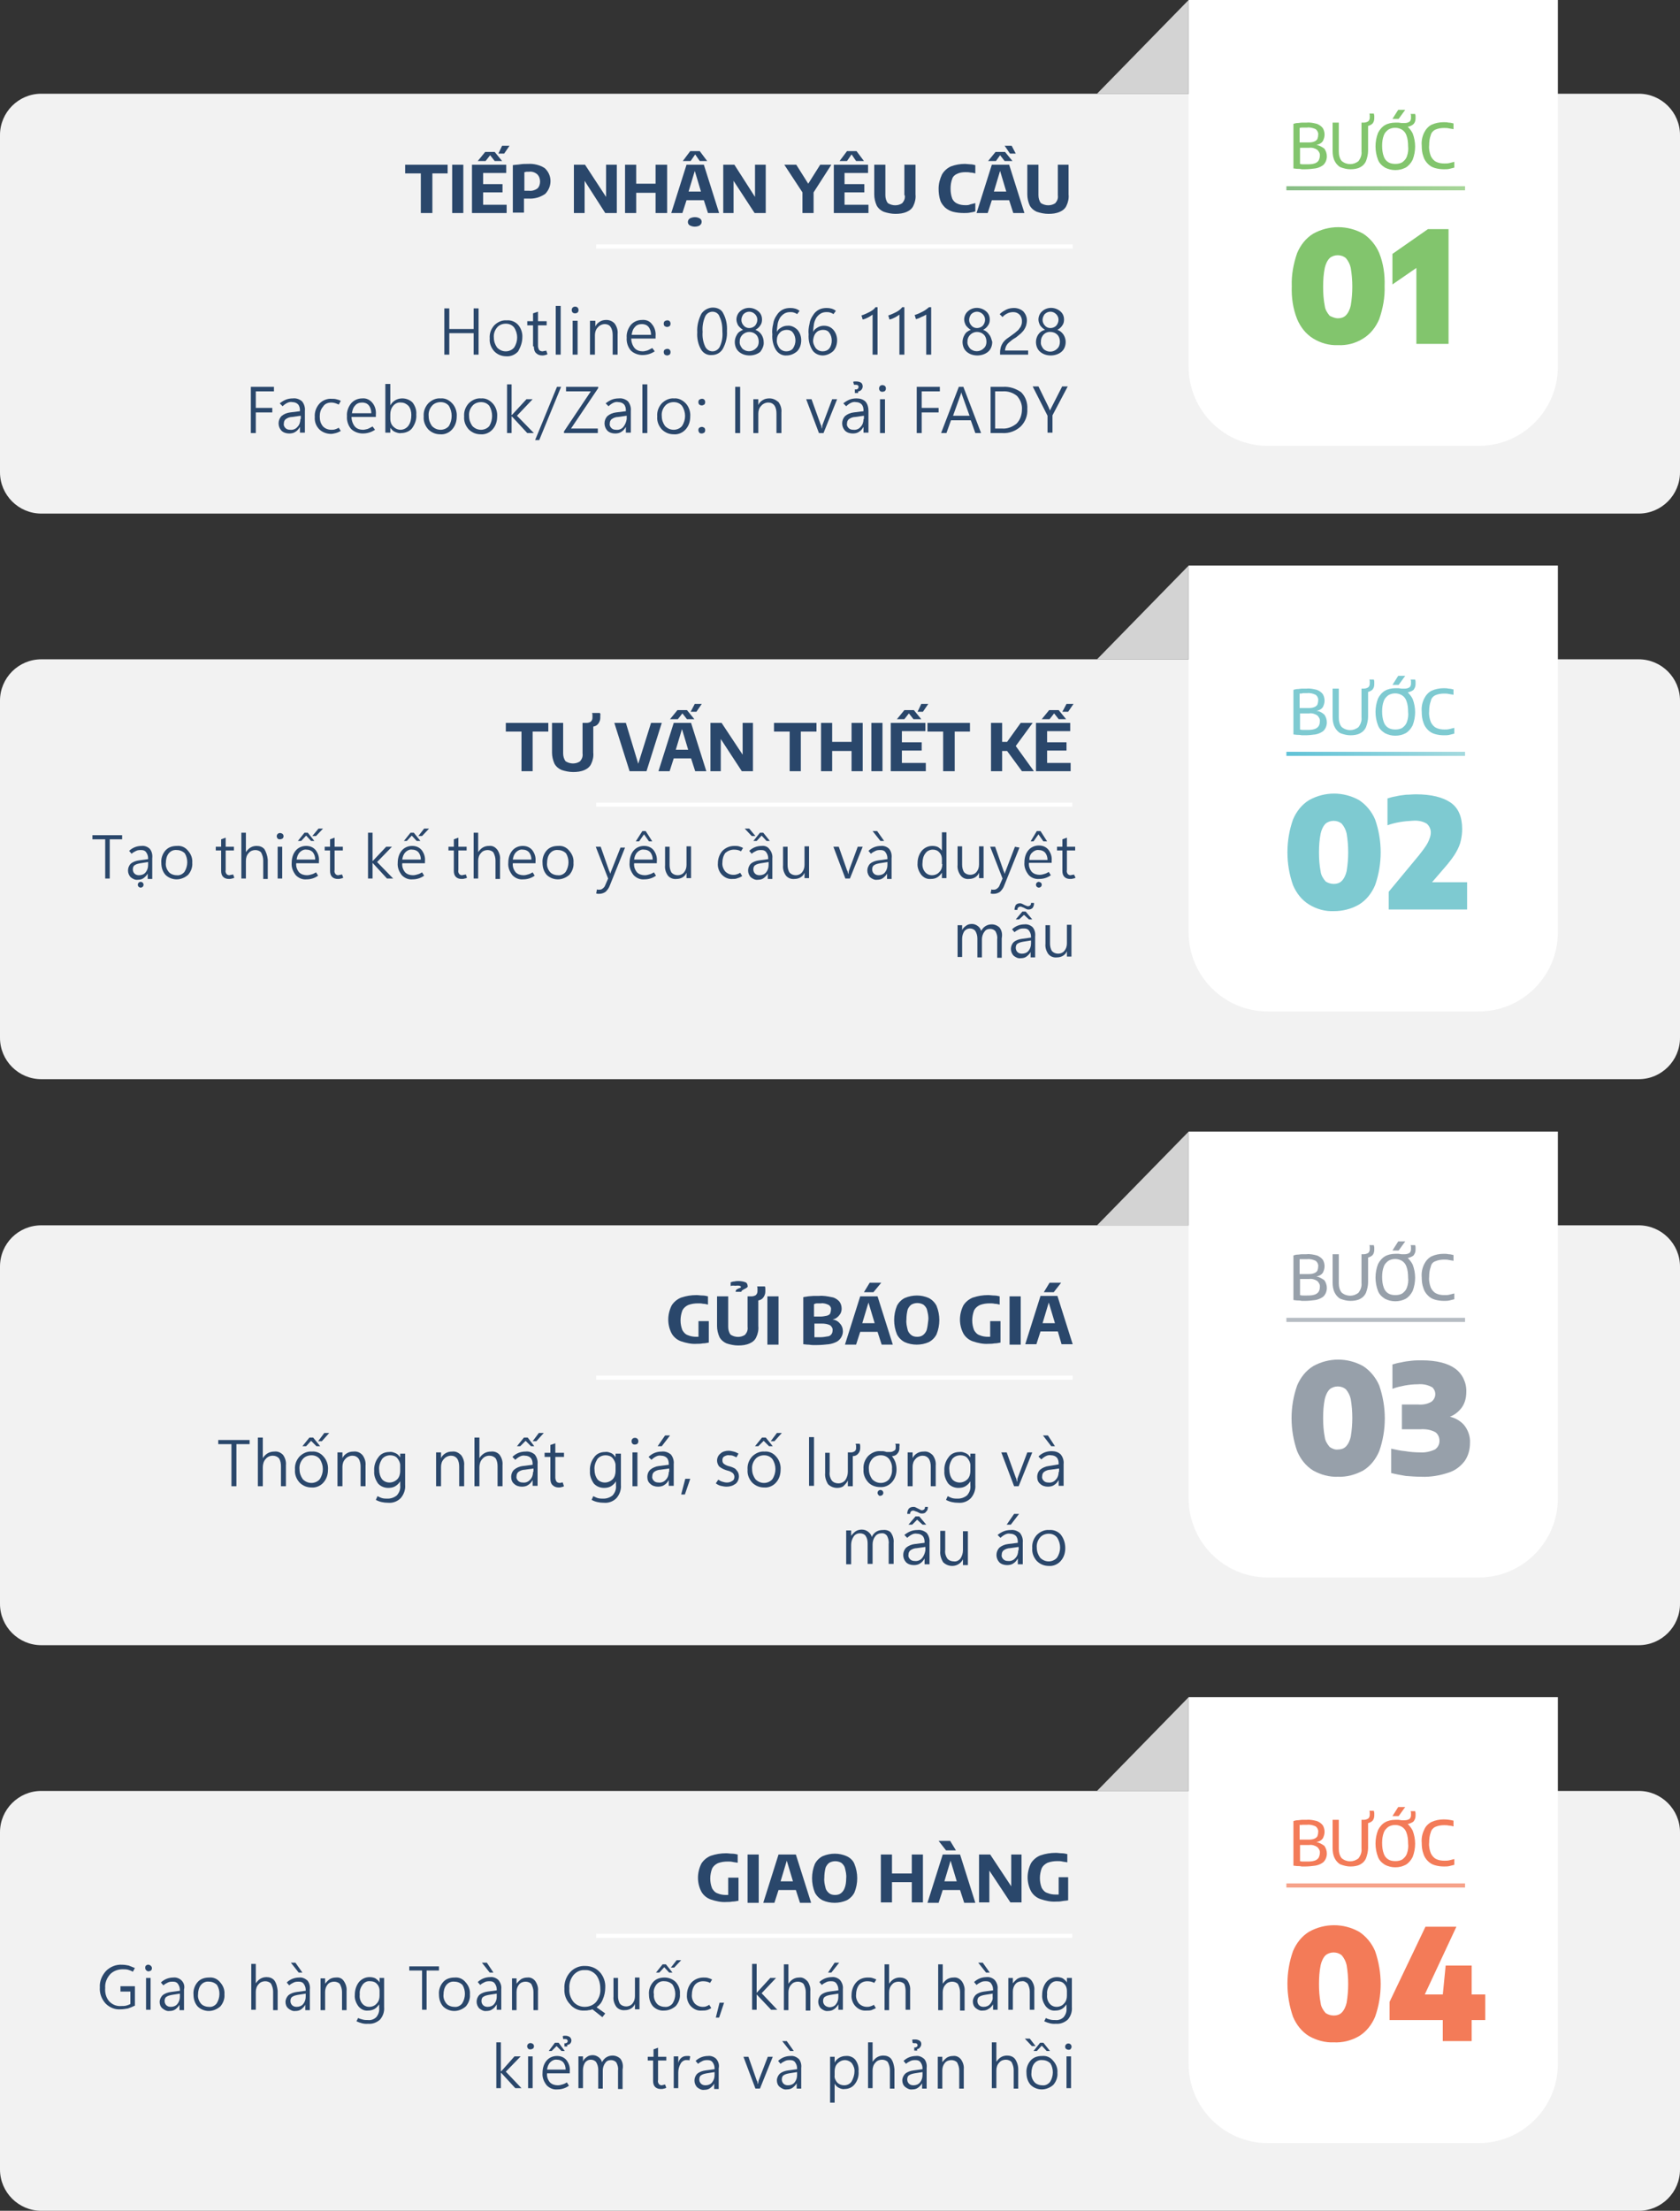 <svg xmlns="http://www.w3.org/2000/svg" xmlns:xlink="http://www.w3.org/1999/xlink" id="Layer_1" x="0px" y="0px" viewBox="0 0 407.2 535.5" style="enable-background:new 0 0 407.2 535.5;" xml:space="preserve"><rect x="0" y="0" width="407.2" height="535.5" fill="#333333" stroke="none"/><style type="text/css">	.st0{fill:#D3D3D3;}	.st1{fill:#F2F2F2;}	.st2{fill:#2A476B;}	.st3{fill:#FFFFFF;}	.st4{fill:#82C56D;}	.st5{opacity:0.7;fill:url(#SVGID_1_);enable-background:new    ;}	.st6{fill:#7ECAD1;}	.st7{opacity:0.7;fill:url(#SVGID_2_);enable-background:new    ;}	.st8{fill:#97A0AA;}	.st9{opacity:0.7;fill:#97A0AA;enable-background:new    ;}	.st10{fill:#F37B58;}	.st11{opacity:0.7;fill:#F37B58;enable-background:new    ;}</style><g>	<polygon class="st0" points="288.1,0 265.9,22.7 288.1,22.7  "></polygon>	<path class="st1" d="M10,22.7h387.2c5.5,0,10,4.5,10,10v81.7c0,5.5-4.5,10-10,10H10c-5.5,0-10-4.5-10-10V32.7  C0,27.2,4.5,22.7,10,22.7z"></path>	<g>		<polygon class="st2" points="98.2,42 102,42 102,51.6 104.8,51.6 104.8,42 108.5,42 108.5,39.9 98.2,39.9   "></polygon>		<rect x="109.6" y="39.9" class="st2" width="2.7" height="11.7"></rect>		<polygon class="st2" points="120.8,37.2 122.2,37.2 123.5,35.3 121.7,35.3   "></polygon>		<polygon class="st2" points="118.8,37.6 119.9,39 121.7,39 119.9,36.8 117.6,36.8 115.8,39 117.7,39   "></polygon>		<polygon class="st2" points="117.1,46.6 121.8,46.6 121.8,44.6 117.1,44.6 117.1,41.9 122.7,41.9 122.7,39.9 114.4,39.9    114.4,51.6 122.8,51.6 122.8,49.6 117.1,49.6   "></polygon>		<path class="st2" d="M128,39.7c-0.7,0-1.3,0-1.9,0.1c-0.6,0.1-1.2,0.1-1.8,0.2v11.5l2.7,0v-3.4c0.2,0,0.4,0,0.5,0   c0.2,0,0.4,0,0.6,0c1.4,0.1,2.8-0.3,4-1.1c0.1-0.1,0.2-0.2,0.2-0.2c1.6-1.8,1.5-4.5-0.3-6.1C130.9,40,129.4,39.6,128,39.7z    M130.2,45.7c-0.6,0.4-1.3,0.6-2,0.5c-0.2,0-0.4,0-0.6,0s-0.4,0-0.5,0v-4.5c0.2,0,0.4-0.1,0.5-0.1c0.2,0,0.4,0,0.6,0   c0.7-0.1,1.4,0.1,2,0.6c0.5,0.5,0.7,1.1,0.7,1.8C130.9,44.6,130.7,45.3,130.2,45.7z"></path>		<polygon class="st2" points="146.9,47.7 141.8,39.9 139.1,39.9 139.1,51.6 141.7,51.6 141.7,43.8 146.7,51.6 149.5,51.6    149.5,39.9 146.9,39.9   "></polygon>		<polygon class="st2" points="158.9,44.5 154.2,44.5 154.2,39.9 151.5,39.9 151.5,51.6 154.2,51.6 154.2,46.7 158.9,46.7    158.9,51.6 161.7,51.6 161.7,39.9 158.9,39.9   "></polygon>		<polygon class="st2" points="168.5,37.4 169.6,39 171.4,39 169.6,36.6 167.3,36.6 165.5,39 167.4,39   "></polygon>		<path class="st2" d="M166.4,39.9l-3.7,11.7h2.7l1-3.1h4.2l1,3.1h2.7l-3.7-11.7H166.4z M166.9,46.4l1.5-5l1.5,5H166.9z"></path>		<path class="st2" d="M167.2,52.9c-0.1,0.1-0.2,0.2-0.3,0.3c-0.3,0.5-0.2,1.1,0.3,1.4c0.4,0.2,0.8,0.3,1.2,0.3v0   c0.4,0,0.9-0.1,1.2-0.3c0.1-0.1,0.2-0.2,0.3-0.3c0.3-0.5,0.2-1.1-0.3-1.4C168.9,52.5,168,52.5,167.2,52.9z"></path>		<polygon class="st2" points="183,47.7 178,39.9 175.3,39.9 175.3,51.6 177.8,51.6 177.8,43.8 182.9,51.6 185.6,51.6 185.6,39.9    183,39.9   "></polygon>		<polygon class="st2" points="198.8,39.9 195.9,44.5 193,39.9 190.1,39.9 194.5,46.6 194.5,51.6 197.2,51.6 197.2,46.6 201.5,39.9      "></polygon>		<polygon class="st2" points="206.4,37.4 207.5,39 209.4,39 207.6,36.6 205.3,36.6 203.5,39 205.3,39   "></polygon>		<polygon class="st2" points="204.7,46.6 209.5,46.6 209.5,44.6 204.7,44.6 204.7,41.9 210.4,41.9 210.4,39.9 202.1,39.9    202.1,51.6 210.5,51.6 210.5,49.6 204.7,49.6   "></polygon>		<path class="st2" d="M219.3,47.3c0.1,0.7-0.1,1.3-0.6,1.9c-1,0.7-2.4,0.7-3.5,0c-0.4-0.5-0.6-1.2-0.6-1.9v-7.4h-2.7v7.2   c0,0.9,0.2,1.8,0.6,2.7c0.4,0.7,1,1.2,1.7,1.5c0.9,0.3,1.9,0.5,2.8,0.5c1,0,1.9-0.1,2.8-0.5c0.7-0.3,1.3-0.8,1.6-1.5   c0.4-0.8,0.6-1.8,0.5-2.7v-7.2h-2.7V47.3z"></path>		<path class="st2" d="M234,49.7c-0.7,0-1.4-0.1-2-0.4c-0.5-0.2-1-0.7-1.2-1.2c-0.3-0.8-0.4-1.6-0.4-2.4c0-0.8,0.1-1.6,0.4-2.4   c0.2-0.6,0.7-1,1.2-1.2c0.6-0.3,1.3-0.4,2-0.4c0.4,0,0.8,0,1.2,0.1c0.4,0,0.8,0.1,1.2,0.2v-2c-0.4-0.1-0.8-0.2-1.2-0.2   c-0.4,0-0.9-0.1-1.3-0.1c-1.2,0-2.3,0.2-3.4,0.6c-0.9,0.4-1.7,1.1-2.2,2c-0.5,1.1-0.8,2.2-0.8,3.4c0,0.9,0.1,1.9,0.4,2.8   c0.2,0.7,0.7,1.3,1.2,1.8c0.6,0.5,1.2,0.8,1.9,1c0.8,0.2,1.7,0.3,2.6,0.3c0.5,0,1,0,1.5-0.1c0.4-0.1,0.8-0.1,1.3-0.3v-2   c-0.4,0.1-0.8,0.2-1.2,0.3C234.8,49.7,234.4,49.7,234,49.7z"></path>		<polygon class="st2" points="246.2,37.2 245.2,35.3 243.5,35.3 244.8,37.2   "></polygon>		<polygon class="st2" points="242.4,37.6 243.5,39 245.4,39 243.6,36.8 241.3,36.8 239.5,39 241.4,39   "></polygon>		<path class="st2" d="M240.4,39.9l-3.7,11.7h2.7l1-3.1h4.2l1,3.1h2.7l-3.7-11.7H240.4z M240.9,46.4l1.5-5l1.5,5H240.9z"></path>		<path class="st2" d="M256.4,39.9v7.4c0.1,0.7-0.1,1.3-0.6,1.9c-1,0.7-2.4,0.7-3.5,0c-0.4-0.5-0.6-1.2-0.6-1.9v-7.4H249v7.2   c0,0.9,0.2,1.8,0.6,2.7c0.4,0.7,1,1.2,1.7,1.5c0.9,0.3,1.9,0.5,2.8,0.5c1,0,1.9-0.1,2.8-0.5c0.7-0.3,1.3-0.8,1.6-1.5   c0.4-0.8,0.6-1.8,0.5-2.7v-7.2H256.4z"></path>	</g>	<rect x="144.5" y="59.2" class="st3" width="115.5" height="1"></rect>	<g>		<polygon class="st2" points="108.9,80.7 114.8,80.7 114.8,85.9 116,85.9 116,74.7 114.8,74.7 114.8,79.7 108.9,79.7 108.9,74.7    107.7,74.7 107.7,85.9 108.9,85.9   "></polygon>		<path class="st2" d="M126.6,81.8c0.1-1.1-0.3-2.3-1-3.1c-0.7-0.8-1.8-1.2-2.8-1.1c-1.1-0.1-2.2,0.4-3,1.2c-0.8,0.9-1.2,2-1.1,3.2   c-0.1,1.1,0.3,2.2,1.1,3.1c0.8,0.8,1.8,1.2,2.9,1.2c1.1,0.1,2.2-0.4,2.9-1.2C126.2,84,126.6,82.9,126.6,81.8z M124.6,84.2   c-0.5,0.6-1.3,0.9-2,0.9c-0.8,0-1.5-0.3-2.1-0.9c-0.5-0.7-0.8-1.5-0.8-2.4c-0.1-0.9,0.2-1.8,0.8-2.5c0.5-0.6,1.3-0.9,2.1-0.9   c0.8,0,1.5,0.3,2,0.9C125.6,80.8,125.6,82.7,124.6,84.2z"></path>		<path class="st2" d="M129.4,83.9c0,0.6,0.1,1.2,0.5,1.6c0.4,0.4,0.9,0.6,1.5,0.6c0.2,0,0.5,0,0.7-0.1c0.2,0,0.4-0.1,0.6-0.2   l-0.3-0.9c-0.1,0.1-0.3,0.1-0.4,0.1c-0.2,0-0.3,0.1-0.5,0.1c-0.3,0-0.6-0.1-0.8-0.3c-0.2-0.3-0.3-0.7-0.3-1v-5h2.1v-1h-2.1v-2.3   l-1.2,0.4v1.9h-1.4v1h1.4V83.9z"></path>		<rect x="134.7" y="74.1" class="st2" width="1.2" height="11.8"></rect>		<path class="st2" d="M139.4,75.9c0.2,0,0.5-0.1,0.6-0.2c0.3-0.3,0.3-0.9,0-1.2c-0.3-0.3-0.9-0.3-1.2,0c-0.3,0.3-0.3,0.9,0,1.2   C138.9,75.8,139.1,75.9,139.4,75.9z"></path>		<rect x="138.8" y="77.7" class="st2" width="1.2" height="8.2"></rect>		<path class="st2" d="M148,79.2c0.4,0.6,0.5,1.3,0.5,2v4.7h1.2l0-5c0.1-0.9-0.2-1.8-0.7-2.5c-0.5-0.6-1.3-0.9-2-0.9   c-0.6,0-1.1,0.1-1.6,0.4c-0.5,0.3-0.9,0.7-1.1,1.2h0v-1.4H143v8.2h1.2v-4.7c0-0.7,0.2-1.4,0.7-1.9c0.4-0.5,1.1-0.8,1.7-0.8   C147.1,78.5,147.7,78.7,148,79.2z"></path>		<path class="st2" d="M155.6,77.5c-1,0-2,0.4-2.7,1.2c-0.7,0.9-1.1,2-1,3.1c-0.1,1.1,0.3,2.3,1,3.1c0.7,0.7,1.8,1.1,2.8,1.1   c1.1,0,2.1-0.3,3-0.9l-0.6-0.8c-0.4,0.2-0.7,0.4-1.2,0.6c-0.4,0.1-0.8,0.2-1.1,0.2c-0.7,0-1.5-0.2-2-0.8c-0.5-0.6-0.8-1.5-0.8-2.3   h5.9v-0.6c0.1-1-0.2-2.1-0.9-2.9C157.5,77.8,156.6,77.4,155.6,77.5z M153.1,81.1c0.1-0.7,0.3-1.4,0.8-1.9c0.4-0.5,1-0.7,1.7-0.7   c0.6,0,1.2,0.2,1.6,0.7c0.4,0.5,0.6,1.2,0.6,1.9L153.1,81.1z"></path>		<path class="st2" d="M161.7,79.2c0.2,0,0.4-0.1,0.6-0.2c0.3-0.3,0.3-0.9,0-1.2c-0.2-0.2-0.4-0.2-0.6-0.2c-0.2,0-0.4,0.1-0.6,0.2   c0,0,0,0,0,0c-0.3,0.3-0.3,0.9,0,1.2C161.3,79.1,161.5,79.2,161.7,79.2z"></path>		<path class="st2" d="M161.7,86.1c0.2,0,0.4-0.1,0.6-0.2c0,0,0,0,0,0c0.3-0.3,0.3-0.9,0-1.2c-0.2-0.2-0.4-0.2-0.6-0.2   c-0.2,0-0.4,0.1-0.6,0.2c0,0,0,0,0,0c-0.3,0.3-0.3,0.8,0,1.2C161.3,86,161.5,86.1,161.7,86.1z"></path>		<path class="st2" d="M172.8,74.5c-1.1,0-2.2,0.6-2.8,1.5c-0.7,1.4-1.1,2.9-1,4.5c-0.1,1.4,0.2,2.9,0.9,4.1   c0.5,0.9,1.5,1.5,2.6,1.4c1.1,0,2.1-0.5,2.7-1.5c0.7-1.3,1.1-2.8,1-4.3c0.1-1.5-0.2-3-0.9-4.3C174.9,75,173.9,74.5,172.8,74.5z    M175.1,80.4c0.1,1.2-0.1,2.4-0.6,3.5c-0.3,0.7-1,1.2-1.8,1.2c-0.8,0-1.5-0.5-1.8-1.2c-0.5-1.1-0.7-2.3-0.6-3.5   c-0.1-1.3,0.1-2.5,0.6-3.7c0.3-0.7,1-1.2,1.8-1.2h0c0.8,0,1.5,0.5,1.7,1.2C175,77.9,175.1,79.1,175.1,80.4z"></path>		<path class="st2" d="M185.1,82.8c0-0.6-0.2-1.2-0.5-1.7c-0.4-0.6-0.9-1-1.5-1.2c0.5-0.3,0.9-0.6,1.2-1.1c0.3-0.4,0.4-0.9,0.4-1.4   c0-0.8-0.3-1.5-0.9-2c-1.3-1.1-3.2-1.1-4.4,0c-0.6,0.5-0.9,1.3-0.9,2c0,0.5,0.2,1,0.4,1.4c0.3,0.4,0.7,0.8,1.2,1.1   c-0.6,0.2-1.2,0.6-1.5,1.2c-0.3,0.5-0.5,1.1-0.5,1.7c0,0.9,0.3,1.8,1,2.4c0.7,0.6,1.6,0.9,2.6,0.9c0.9,0,1.9-0.3,2.6-0.9   C184.8,84.5,185.2,83.7,185.1,82.8z M179.7,77.5L179.7,77.5c0-0.5,0.2-1,0.5-1.4c0.4-0.4,0.9-0.6,1.4-0.6c0.5,0,1,0.2,1.4,0.6   c0.8,0.8,0.7,2,0,2.8c0,0,0,0,0,0c-0.7,0.7-2,0.8-2.7,0C179.9,78.5,179.7,78,179.7,77.5z M183.2,84.4c-0.9,0.9-2.4,0.9-3.3,0   c-0.4-0.5-0.7-1.1-0.6-1.7l0,0c0,0,0-0.1,0-0.1c0-1.2,1.1-2.2,2.3-2.2c0.6,0,1.2,0.2,1.7,0.7c0.4,0.4,0.6,1,0.6,1.7   C183.9,83.4,183.7,84,183.2,84.4z"></path>		<path class="st2" d="M190.9,78.9c-0.5,0-1,0.1-1.5,0.4c-0.5,0.3-0.9,0.6-1.1,1.1h0c0-0.7,0.1-1.3,0.2-2c0.1-0.5,0.3-1,0.6-1.5   c0.3-0.4,0.6-0.7,1.1-1c0.4-0.2,0.8-0.3,1.3-0.3c0.3,0,0.6,0,0.9,0.1c0.3,0.1,0.6,0.2,0.8,0.4l0.6-0.8c-0.6-0.5-1.4-0.7-2.2-0.7   c-0.7,0-1.3,0.1-1.9,0.4c-0.6,0.3-1.1,0.8-1.4,1.3c-0.5,0.7-0.8,1.4-0.9,2.2c-0.2,0.8-0.3,1.7-0.2,2.5c-0.1,1.3,0.2,2.7,0.9,3.8   c0.6,0.9,1.6,1.4,2.6,1.3c0.9,0,1.8-0.4,2.5-1c0.7-0.7,1-1.7,1-2.7c0-0.9-0.3-1.8-0.9-2.5C192.6,79.2,191.7,78.8,190.9,78.9z    M192.2,84.4c-0.4,0.5-1,0.7-1.6,0.7c-0.7,0-1.3-0.3-1.7-0.8c-0.4-0.6-0.7-1.3-0.6-2c0-0.6,0.2-1.2,0.7-1.7   c0.4-0.5,1.1-0.7,1.7-0.7c0.6,0,1.2,0.2,1.5,0.7c0.4,0.5,0.6,1.2,0.6,1.9C192.8,83.1,192.6,83.8,192.2,84.4z"></path>		<path class="st2" d="M199.4,86.1c0.9,0,1.8-0.4,2.5-1c0.7-0.7,1-1.7,1-2.7c0-0.9-0.3-1.8-0.9-2.5c-0.6-0.7-1.4-1-2.3-1   c-0.5,0-1,0.1-1.5,0.4c-0.5,0.3-0.9,0.6-1.1,1.1h0c0-0.7,0.1-1.3,0.2-2c0.1-0.5,0.3-1,0.6-1.5c0.3-0.4,0.6-0.7,1.1-1   c0.4-0.2,0.8-0.3,1.3-0.3c0.3,0,0.6,0,0.9,0.1c0.3,0.1,0.6,0.2,0.8,0.4l0.6-0.8c-0.6-0.5-1.4-0.7-2.2-0.7c-0.7,0-1.3,0.1-1.9,0.4   c-0.6,0.3-1.1,0.8-1.4,1.3c-0.5,0.7-0.8,1.4-0.9,2.2c-0.2,0.8-0.3,1.7-0.2,2.5c-0.1,1.3,0.2,2.7,0.9,3.8   C197.4,85.6,198.4,86.1,199.4,86.1z M197.8,80.6c0.4-0.5,1.1-0.7,1.7-0.7c0.6,0,1.2,0.2,1.5,0.7c0.4,0.5,0.6,1.2,0.6,1.9   c0,0.7-0.2,1.4-0.6,1.9c-0.4,0.5-1,0.7-1.6,0.7c-0.7,0-1.3-0.3-1.7-0.8c-0.4-0.6-0.7-1.3-0.6-2C197.2,81.6,197.4,81,197.8,80.6z"></path>		<path class="st2" d="M210.7,75.6c-0.6,0.3-1.2,0.6-1.9,0.8l0.3,1c0.5-0.1,0.9-0.3,1.3-0.5c0.4-0.2,0.7-0.4,1.1-0.7v9.7h1.2l0-11.5   h-0.5C211.9,74.9,211.3,75.3,210.7,75.6z"></path>		<path class="st2" d="M217.2,75.6c-0.6,0.3-1.2,0.6-1.9,0.8l0.3,1c0.5-0.1,0.9-0.3,1.3-0.5c0.4-0.2,0.7-0.4,1.1-0.7v9.7h1.2l0-11.5   h-0.5C218.3,74.9,217.8,75.3,217.2,75.6z"></path>		<path class="st2" d="M224.5,76.2v9.7h1.2l0-11.5h-0.5c-0.5,0.4-1,0.8-1.6,1.1c-0.6,0.3-1.2,0.6-1.9,0.8l0.3,1   c0.5-0.1,0.9-0.3,1.3-0.5C223.8,76.6,224.2,76.4,224.5,76.2z"></path>		<path class="st2" d="M239.8,81.1c-0.4-0.6-0.9-1-1.5-1.2c0.5-0.3,0.9-0.6,1.2-1.1c0.3-0.4,0.4-0.9,0.4-1.4c0-0.8-0.3-1.5-0.9-2   c-1.3-1.1-3.2-1.1-4.4,0c-0.6,0.5-0.9,1.3-0.9,2c0,0.5,0.2,1,0.4,1.4c0.3,0.4,0.7,0.8,1.2,1.1c-0.6,0.2-1.2,0.6-1.5,1.2   c-0.3,0.5-0.5,1.1-0.5,1.7c0,0.9,0.3,1.8,1,2.4c0.7,0.6,1.6,0.9,2.6,0.9c0.9,0,1.9-0.3,2.6-0.9c0.7-0.6,1-1.5,1-2.4   C240.3,82.2,240.2,81.6,239.8,81.1z M234.9,77.5L234.9,77.5c0-0.5,0.2-1,0.5-1.4c0.4-0.4,0.9-0.6,1.4-0.6c0.5,0,1,0.2,1.4,0.6   c0.8,0.8,0.7,2,0,2.8c0,0,0,0,0,0c-0.7,0.7-2,0.8-2.7,0C235.1,78.5,234.9,78,234.9,77.5z M238.4,84.4c-0.9,0.9-2.4,0.9-3.3,0   c-0.4-0.5-0.7-1.1-0.6-1.7l0,0c0,0,0-0.1,0-0.1c0-1.2,1.1-2.2,2.3-2.2c0.6,0,1.2,0.2,1.7,0.7c0.4,0.4,0.6,1,0.6,1.7   C239.1,83.4,238.9,84,238.4,84.4z"></path>		<path class="st2" d="M243.8,84c0.1-0.3,0.3-0.5,0.4-0.7c0.3-0.3,0.5-0.5,0.8-0.7c0.3-0.3,0.8-0.6,1.3-0.9c0.4-0.3,0.7-0.6,1.1-0.9   c0.3-0.3,0.6-0.6,0.8-0.9c0.2-0.3,0.4-0.7,0.5-1c0.1-0.4,0.2-0.8,0.2-1.3c0-0.8-0.3-1.5-0.8-2.1c-0.6-0.6-1.5-0.9-2.3-0.9   c-0.6,0-1.3,0.1-1.9,0.4c-0.6,0.3-1.1,0.6-1.6,1.1l0.7,0.7c0.3-0.4,0.8-0.7,1.2-0.9c0.4-0.2,0.9-0.3,1.4-0.3   c0.6,0,1.1,0.2,1.5,0.6c0.4,0.4,0.6,1,0.6,1.5c0,0.3,0,0.6-0.1,0.9c-0.1,0.3-0.2,0.6-0.4,0.8c-0.2,0.3-0.4,0.6-0.7,0.8   c-0.3,0.3-0.6,0.5-1,0.8c-0.5,0.4-1,0.7-1.4,1c-0.4,0.3-0.7,0.6-1,1c-0.2,0.3-0.4,0.7-0.5,1c-0.1,0.4-0.2,0.9-0.2,1.3v0.6l6.8,0   v-1h-5.6C243.6,84.6,243.7,84.3,243.8,84z"></path>		<path class="st2" d="M251.6,81.1c-0.3,0.5-0.5,1.1-0.5,1.7c0,0.9,0.3,1.8,1,2.4c0.7,0.6,1.6,0.9,2.6,0.9c0.9,0,1.9-0.3,2.6-0.9   c0.7-0.6,1-1.5,1-2.4c0-0.6-0.2-1.2-0.5-1.7c-0.4-0.6-0.9-1-1.5-1.2c0.5-0.3,0.9-0.6,1.2-1.1c0.3-0.4,0.4-0.9,0.4-1.4   c0-0.8-0.3-1.5-0.9-2c-1.3-1.1-3.2-1.1-4.4,0c-0.6,0.5-0.9,1.3-0.9,2c0,0.5,0.2,1,0.4,1.4c0.3,0.4,0.7,0.8,1.2,1.1   C252.5,80.1,252,80.5,251.6,81.1z M252.7,77.5L252.7,77.5c0-0.5,0.2-1,0.5-1.4c0.4-0.4,0.9-0.6,1.4-0.6c0.5,0,1,0.2,1.4,0.6   c0.8,0.8,0.7,2,0,2.8c0,0,0,0,0,0c-0.7,0.7-2,0.8-2.7,0C252.9,78.5,252.7,78,252.7,77.5z M254.6,80.4c0.6,0,1.2,0.2,1.7,0.7   c0.4,0.4,0.6,1,0.6,1.7c0,0.6-0.2,1.3-0.7,1.7c-0.9,0.9-2.4,0.9-3.3,0c-0.4-0.5-0.7-1.1-0.6-1.7l0,0c0,0,0-0.1,0-0.1   C252.3,81.3,253.4,80.3,254.6,80.4z"></path>		<polygon class="st2" points="60.8,104.9 62,104.9 62,99.9 66,99.9 66,98.8 62,98.8 62,94.8 66.4,94.8 66.4,93.7 60.8,93.7   "></polygon>		<path class="st2" d="M71,96.5c-0.6,0-1.2,0.1-1.7,0.3c-0.5,0.2-1,0.5-1.5,0.9l0.7,0.7c0.3-0.3,0.7-0.6,1.1-0.8   c0.4-0.2,0.8-0.3,1.3-0.2c0.5,0,1,0.2,1.3,0.5c0.4,0.4,0.5,1,0.5,1.5v0.2l-2.4,0.3c-0.8,0.1-1.5,0.4-2.1,0.9c-0.9,1-0.9,2.5,0,3.5   c0.5,0.5,1.2,0.7,1.9,0.7c0.5,0,1.1-0.1,1.5-0.4c0.5-0.3,0.8-0.7,1.1-1.2h0v1.4h1.2v-5.3c0.1-0.8-0.2-1.7-0.7-2.3   C72.6,96.7,71.8,96.4,71,96.5z M72.8,101.5c0,0.7-0.2,1.4-0.7,1.9c-0.4,0.5-1.1,0.8-1.8,0.7c-0.4,0-0.8-0.1-1.1-0.4   c-0.3-0.3-0.5-0.7-0.4-1.1c0-0.4,0.1-0.8,0.5-1.1c0.4-0.3,1-0.5,1.5-0.5l2.1-0.3V101.5z"></path>		<path class="st2" d="M80.3,97.5c0.6,0,1.2,0.2,1.8,0.5l0.5-0.9c-0.3-0.2-0.7-0.3-1.1-0.4c-0.4-0.1-0.7-0.1-1.1-0.1   c-1.1-0.1-2.3,0.4-3,1.2c-0.8,0.9-1.2,2.1-1.1,3.2c-0.1,1.1,0.3,2.2,1.1,3c0.7,0.7,1.8,1.1,2.8,1.1c0.4,0,0.8-0.1,1.2-0.2   c0.4-0.1,0.8-0.3,1.2-0.5l-0.5-0.8c-0.3,0.2-0.6,0.3-0.9,0.4c-0.3,0.1-0.6,0.1-0.9,0.1c-0.8,0-1.5-0.3-2-0.8   c-0.6-0.7-0.8-1.5-0.8-2.4c0-0.9,0.2-1.7,0.8-2.4C78.7,97.8,79.5,97.5,80.3,97.5z"></path>		<path class="st2" d="M87.8,96.5c-1,0-2,0.4-2.7,1.2c-0.7,0.9-1.1,2-1,3.1c-0.1,1.1,0.3,2.3,1,3.1c0.7,0.7,1.8,1.1,2.8,1.1   c1.1,0,2.1-0.3,3-0.9l-0.6-0.8c-0.4,0.2-0.7,0.4-1.2,0.6c-0.4,0.1-0.8,0.2-1.1,0.2c-0.7,0-1.5-0.2-2-0.8c-0.5-0.6-0.8-1.5-0.8-2.3   h5.9v-0.6c0.1-1-0.2-2.1-0.9-2.9C89.6,96.8,88.7,96.4,87.8,96.5z M85.3,100.1c0.1-0.7,0.3-1.4,0.8-1.9c0.4-0.5,1-0.7,1.7-0.7   c0.6,0,1.2,0.2,1.6,0.7c0.4,0.5,0.6,1.2,0.6,1.9L85.3,100.1z"></path>		<path class="st2" d="M97.5,96.5c-1.2,0-2.3,0.6-2.9,1.7h0v-5.2h-1.2v11.8h1.2v-1.2h0c0.3,0.4,0.6,0.8,1.1,1c0.5,0.2,1,0.4,1.5,0.3   c1,0,2.1-0.4,2.7-1.2c0.7-1,1.1-2.1,1-3.3c0.1-1.1-0.3-2.1-0.9-2.9C99.4,96.9,98.5,96.5,97.5,96.5z M99,103.1   c-0.4,0.6-1.2,1-1.9,1c-0.7,0-1.3-0.3-1.8-0.8c-0.5-0.5-0.7-1.2-0.7-1.8v-1.1c0-0.8,0.2-1.5,0.7-2.1c0.5-0.6,1.2-0.9,1.9-0.8   c0.7,0,1.3,0.3,1.8,0.8c0.5,0.6,0.7,1.4,0.7,2.2C99.7,101.5,99.5,102.4,99,103.1z"></path>		<path class="st2" d="M106.8,96.5c-1.1-0.1-2.2,0.4-3,1.2c-0.8,0.9-1.2,2-1.1,3.2c-0.1,1.1,0.3,2.2,1.1,3.1   c0.8,0.8,1.8,1.2,2.9,1.2c1.1,0.1,2.2-0.4,2.9-1.2c0.8-0.9,1.1-2,1.1-3.1c0.1-1.1-0.3-2.3-1-3.1C108.9,96.9,107.9,96.4,106.8,96.5   z M108.8,103.2c-0.5,0.6-1.3,0.9-2,0.9c-0.8,0-1.5-0.3-2.1-0.9c-0.5-0.7-0.8-1.5-0.8-2.4c-0.1-0.9,0.2-1.8,0.8-2.5   c0.5-0.6,1.3-0.9,2.1-0.9c0.8,0,1.5,0.3,2,0.9C109.7,99.8,109.7,101.7,108.8,103.2z"></path>		<path class="st2" d="M116.6,96.5c-1.1-0.1-2.2,0.4-3,1.2c-0.8,0.9-1.2,2-1.1,3.2c-0.1,1.1,0.3,2.2,1.1,3.1   c0.8,0.8,1.8,1.2,2.9,1.2c1.1,0.1,2.2-0.4,2.9-1.2c0.8-0.9,1.1-2,1.1-3.1c0.1-1.1-0.3-2.3-1-3.1C118.7,96.9,117.7,96.4,116.6,96.5   z M118.6,103.2c-0.5,0.6-1.3,0.9-2,0.9c-0.8,0-1.5-0.3-2.1-0.9c-0.5-0.7-0.8-1.5-0.8-2.4c-0.1-0.9,0.2-1.8,0.8-2.5   c0.5-0.6,1.3-0.9,2.1-0.9c0.8,0,1.5,0.3,2,0.9C119.5,99.8,119.5,101.7,118.6,103.2z"></path>		<polygon class="st2" points="129.1,96.7 127.6,96.7 124.1,100.5 124,100.5 124,93.1 122.9,93.1 122.9,104.9 124,104.9 124,100.9    124.1,100.9 127.8,104.9 129.4,104.9 125.3,100.7   "></polygon>		<polygon class="st2" points="129.7,106.6 130.7,106.6 136,93.7 135,93.7   "></polygon>		<polygon class="st2" points="137.2,94.8 143.2,94.8 136.7,104.5 136.7,104.9 144.9,104.9 144.9,103.8 138.4,103.8 145,94    145,93.7 137.2,93.7   "></polygon>		<path class="st2" d="M150,96.5c-0.6,0-1.2,0.1-1.7,0.3c-0.5,0.2-1,0.5-1.5,0.9l0.7,0.7c0.3-0.3,0.7-0.6,1.1-0.8   c0.4-0.2,0.8-0.3,1.3-0.2c0.5,0,1,0.2,1.3,0.5c0.4,0.4,0.5,1,0.5,1.5v0.2l-2.4,0.3c-0.8,0.1-1.5,0.4-2.1,0.9c-0.9,1-0.9,2.5,0,3.5   c0.5,0.5,1.2,0.7,1.9,0.7c0.5,0,1.1-0.1,1.5-0.4c0.5-0.3,0.8-0.7,1.1-1.2h0v1.4h1.2l0-5.3c0.1-0.8-0.2-1.7-0.7-2.3   C151.6,96.7,150.8,96.4,150,96.5z M151.1,103.4c-0.4,0.5-1.1,0.8-1.8,0.7c-0.4,0-0.8-0.1-1.1-0.4c-0.3-0.3-0.5-0.7-0.4-1.1   c0-0.4,0.1-0.8,0.5-1.1c0.4-0.3,1-0.5,1.5-0.5l2.1-0.3v0.8h0C151.8,102.2,151.5,102.9,151.1,103.4z"></path>		<rect x="155.7" y="93.1" class="st2" width="1.2" height="11.8"></rect>		<path class="st2" d="M163.4,96.5c-1.1-0.1-2.2,0.4-3,1.2c-0.8,0.9-1.2,2-1.1,3.2c-0.1,1.1,0.3,2.2,1.1,3.1   c0.8,0.8,1.8,1.2,2.9,1.2c1.1,0.1,2.2-0.4,2.9-1.2c0.8-0.9,1.1-2,1.1-3.1c0.1-1.1-0.3-2.3-1-3.1C165.5,96.9,164.4,96.4,163.4,96.5   z M165.3,103.2c-0.5,0.6-1.3,0.9-2,0.9c-0.8,0-1.5-0.3-2.1-0.9c-0.5-0.7-0.8-1.5-0.8-2.4c-0.1-0.9,0.2-1.8,0.8-2.5   c0.5-0.6,1.3-0.9,2.1-0.9c0.8,0,1.5,0.3,2,0.9C166.3,99.8,166.3,101.7,165.3,103.2z"></path>		<path class="st2" d="M170.1,98.2c0.2,0,0.4-0.1,0.6-0.2c0.3-0.3,0.3-0.9,0-1.2c-0.2-0.2-0.4-0.2-0.6-0.2c-0.2,0-0.4,0.1-0.6,0.2   c0,0,0,0,0,0c-0.3,0.3-0.3,0.9,0,1.2C169.6,98.1,169.9,98.2,170.1,98.2z"></path>		<path class="st2" d="M170.1,103.4c-0.2,0-0.4,0.1-0.6,0.2c0,0,0,0,0,0c-0.3,0.3-0.3,0.8,0,1.2c0.2,0.2,0.4,0.2,0.6,0.2   c0.2,0,0.4-0.1,0.6-0.2c0,0,0,0,0,0c0.3-0.3,0.3-0.9,0-1.2C170.5,103.5,170.3,103.4,170.1,103.4z"></path>		<rect x="178.2" y="93.7" class="st2" width="1.2" height="11.2"></rect>		<path class="st2" d="M186.5,96.5c-0.6,0-1.1,0.1-1.6,0.4c-0.5,0.3-0.9,0.7-1.1,1.2h0v-1.4h-1.2v8.2h1.2v-4.7   c0-0.7,0.2-1.4,0.7-1.9c0.4-0.5,1.1-0.8,1.7-0.8c0.6,0,1.1,0.2,1.5,0.7c0.4,0.6,0.5,1.3,0.5,2v4.7h1.2v-5c0.1-0.9-0.2-1.8-0.7-2.5   C188,96.8,187.3,96.5,186.5,96.5z"></path>		<path class="st2" d="M199.4,102.8c-0.1,0.2-0.1,0.3-0.1,0.5c0,0.2-0.1,0.4-0.1,0.6h0c0-0.2-0.1-0.3-0.1-0.5c0-0.2-0.1-0.4-0.2-0.6   l-2.2-6.1h-1.3l3.1,8.2h1.1l3.3-8.2l-1.2,0L199.4,102.8z"></path>		<path class="st2" d="M207.1,93.2c0.1,0,0.2,0,0.2,0c0.2,0,0.4,0,0.6,0.1c0.1,0.1,0.2,0.2,0.2,0.4c0,0.2-0.1,0.4-0.2,0.5   c-0.2,0.1-0.4,0.2-0.7,0.1v0.9h0.8l0-0.4c0.6,0,1.1-0.6,1.1-1.2c0-0.3-0.1-0.7-0.4-0.9c-0.3-0.2-0.7-0.3-1.1-0.3   c-0.1,0-0.2,0-0.4,0c-0.1,0-0.3,0-0.4,0.1l0.2,0.7C206.9,93.2,207,93.2,207.1,93.2z"></path>		<path class="st2" d="M209.8,97.3c-0.6-0.6-1.4-0.8-2.2-0.8c-0.6,0-1.2,0.1-1.7,0.3c-0.5,0.2-1,0.5-1.5,0.9l0.7,0.7   c0.3-0.3,0.7-0.6,1.1-0.8c0.4-0.2,0.8-0.3,1.3-0.2c0.5,0,1,0.2,1.3,0.5c0.4,0.4,0.5,1,0.5,1.5v0.2l-2.4,0.3   c-0.8,0.1-1.5,0.4-2.1,0.9c-0.9,1-0.9,2.5,0,3.5c0.5,0.5,1.2,0.7,1.9,0.7c0.5,0,1.1-0.1,1.5-0.4c0.5-0.3,0.8-0.7,1.1-1.2h0v1.4   h1.2l0-5.3C210.5,98.7,210.3,97.9,209.8,97.3z M209.3,101.5L209.3,101.5c0,0.7-0.2,1.4-0.7,1.9c-0.4,0.5-1.1,0.8-1.8,0.7   c-0.4,0-0.8-0.1-1.1-0.4c-0.3-0.3-0.5-0.7-0.4-1.1c0-0.4,0.1-0.8,0.5-1.1c0.4-0.3,1-0.5,1.5-0.5l2.1-0.3V101.5z"></path>		<rect x="213.3" y="96.7" class="st2" width="1.2" height="8.2"></rect>		<path class="st2" d="M213.3,93.5c-0.3,0.3-0.3,0.9,0,1.2c0.2,0.2,0.4,0.2,0.6,0.2c0.2,0,0.5-0.1,0.6-0.2c0.3-0.3,0.3-0.9,0-1.2   C214.1,93.2,213.6,93.2,213.3,93.5z"></path>		<polygon class="st2" points="222.2,104.9 223.4,104.9 223.4,99.9 227.5,99.9 227.5,98.8 223.4,98.8 223.4,94.8 227.8,94.8    227.8,93.7 222.2,93.7   "></polygon>		<path class="st2" d="M232.4,93.7l-4.3,11.2h1.3l1.1-3.1h4.8l1.1,3.1h1.4l-4.3-11.2H232.4z M231,100.7l1.8-5c0-0.1,0.1-0.2,0.1-0.3   c0-0.1,0.1-0.3,0.1-0.4h0c0,0.2,0.1,0.3,0.1,0.4c0,0.1,0.1,0.2,0.1,0.3l1.8,5H231z"></path>		<path class="st2" d="M243.1,93.7h-3v11.2h2.9c1.6,0.1,3.2-0.5,4.4-1.6c1.1-1.1,1.7-2.6,1.6-4.2c0.1-1.5-0.4-3-1.5-4.1   C246.2,94.1,244.7,93.6,243.1,93.7z M246.4,102.6c-1,0.8-2.2,1.3-3.5,1.2h-1.7v-9l1.8,0c1.3-0.1,2.5,0.3,3.5,1.1   c0.8,0.9,1.3,2.1,1.2,3.3C247.7,100.4,247.3,101.7,246.4,102.6z"></path>		<path class="st2" d="M257.4,93.7l-2.6,5.1c-0.1,0.1-0.1,0.3-0.2,0.4c-0.1,0.1-0.1,0.2-0.1,0.3h0c-0.1-0.2-0.1-0.4-0.2-0.5   c0-0.1-0.1-0.2-0.1-0.3l-2.5-5.1h-1.4l3.6,7.1v4.1h1.2v-4.2l3.7-7H257.4z"></path>	</g>	<path class="st3" d="M288.1,0h89.5l0,0v88.8c0,10.6-8.6,19.2-19.2,19.2h-51.1c-10.6,0-19.2-8.6-19.2-19.2L288.1,0L288.1,0z"></path>	<g>		<path class="st4" d="M319.1,35.1c0.4-0.1,0.7-0.2,1-0.4c0.3-0.2,0.6-0.5,0.7-0.9c0.4-0.9,0.3-2-0.2-2.8c-0.4-0.5-0.9-0.8-1.4-1   c-0.8-0.2-1.7-0.4-2.5-0.3c-0.4,0-0.8,0-1.1,0c-0.4,0-0.7,0.1-1.1,0.1c-0.3,0-0.7,0.1-1,0.2v10.8c0.3,0,0.6,0.1,1,0.1   c0.3,0,0.6,0,1,0.1c0.3,0,0.6,0,0.9,0c0.8,0,1.6-0.1,2.4-0.2c0.6-0.1,1.1-0.3,1.6-0.6c0.4-0.2,0.7-0.6,0.9-1   c0.2-0.4,0.3-0.9,0.3-1.3c0-0.7-0.2-1.3-0.6-1.9C320.3,35.5,319.7,35.2,319.1,35.1z M315.8,30.9c0.3,0,0.6,0,1,0   c0.7-0.1,1.5,0.1,2.1,0.4c0.4,0.3,0.7,0.9,0.6,1.4c0,0.4-0.1,0.7-0.2,1c-0.2,0.3-0.5,0.5-0.8,0.6c-0.5,0.2-1,0.2-1.5,0.2h-2V31   C315.3,30.9,315.5,30.9,315.8,30.9z M319.6,38.9c-0.2,0.3-0.6,0.6-1,0.7c-0.6,0.2-1.3,0.2-1.9,0.2c-0.3,0-0.6,0-0.8,0   s-0.5,0-0.8-0.1v-3.9h2.2c0.7-0.1,1.4,0.1,2,0.5c0.4,0.4,0.7,0.9,0.6,1.5C319.9,38.1,319.8,38.5,319.6,38.9z"></path>		<path class="st4" d="M333,27.5h-1.1c0.1,0.2,0.1,0.4,0.1,0.5c0,0.2,0,0.3,0,0.5c0,0.3-0.1,0.7-0.4,0.9c-0.3,0.2-0.7,0.3-1.1,0.3   H330v7c0.1,0.8-0.2,1.6-0.7,2.3c-1.2,1-2.9,1-4.1,0c-0.5-0.6-0.7-1.4-0.7-2.3v-7H323v6.8c0,0.9,0.1,1.7,0.5,2.5   c0.3,0.6,0.8,1.2,1.4,1.5c0.8,0.3,1.6,0.5,2.4,0.5c0.8,0,1.7-0.1,2.4-0.5c0.6-0.3,1.1-0.8,1.4-1.5c0.3-0.8,0.5-1.7,0.5-2.5v-6   c0.4-0.1,0.8-0.3,1.1-0.6c0.3-0.4,0.4-0.8,0.4-1.3c0-0.2,0-0.4,0-0.6C333.1,27.9,333,27.7,333,27.5z"></path>		<path class="st4" d="M342.8,29.8c0.2-0.3,0.3-0.7,0.3-1.1c0-0.2,0-0.4,0-0.6c0-0.2-0.1-0.4-0.1-0.5h-1.1c0.1,0.2,0.1,0.4,0.1,0.5   c0,0.2,0,0.3,0,0.5c0,0.3-0.1,0.7-0.4,0.9c-0.3,0.2-0.7,0.3-1.1,0.3c-0.3,0-0.5,0-0.8,0c-0.2,0-0.5-0.1-0.7-0.1   c-0.3,0-0.5,0-0.8,0c-0.9,0-1.8,0.2-2.5,0.6c-0.7,0.4-1.3,1.1-1.7,1.9c-0.8,2.1-0.8,4.4,0,6.5c0.3,0.8,0.9,1.4,1.7,1.9   c0.8,0.4,1.6,0.6,2.5,0.6c0.9,0,1.7-0.2,2.5-0.6c0.7-0.4,1.3-1.1,1.7-1.9c0.8-2.1,0.8-4.3,0-6.4c-0.3-0.6-0.7-1.1-1.2-1.6   c0.2,0,0.5-0.1,0.7-0.2C342.4,30.3,342.7,30,342.8,29.8z M341,37.9c-0.2,0.6-0.6,1-1.1,1.4c-0.5,0.3-1.1,0.4-1.7,0.4   c-0.6,0-1.2-0.1-1.7-0.4c-0.5-0.3-0.9-0.8-1.1-1.4c-0.3-0.8-0.4-1.7-0.4-2.6c0-0.9,0.1-1.7,0.4-2.5c0.2-0.6,0.6-1,1.1-1.4   c1-0.6,2.3-0.6,3.3,0c0.5,0.3,0.9,0.8,1.1,1.4c0.3,0.8,0.4,1.7,0.4,2.6C341.4,36.2,341.3,37.1,341,37.9z"></path>		<polygon class="st4" points="340.6,26.6 338.9,26.6 337.5,28.8 339,28.8   "></polygon>		<path class="st4" d="M347.9,31.4c0.7-0.3,1.4-0.4,2.1-0.4c0.4,0,0.8,0,1.2,0.1c0.4,0.1,0.8,0.1,1.1,0.2v-1.4   c-0.4-0.1-0.8-0.2-1.2-0.2c-0.4-0.1-0.8-0.1-1.2-0.1c-1,0-2,0.2-2.9,0.6c-0.8,0.4-1.4,1.1-1.8,1.9c-0.5,1-0.7,2.1-0.6,3.2   c0,0.9,0.1,1.8,0.4,2.6c0.2,0.7,0.6,1.3,1.1,1.8c0.5,0.5,1,0.8,1.7,1c0.7,0.2,1.4,0.3,2.2,0.3c0.4,0,0.9,0,1.3-0.1   c0.4-0.1,0.8-0.2,1.2-0.3v-1.4c-0.4,0.1-0.8,0.2-1.2,0.3c-0.4,0.1-0.8,0.1-1.2,0.1c-0.7,0-1.4-0.1-2-0.4c-0.6-0.3-1-0.8-1.3-1.4   c-0.3-0.8-0.5-1.7-0.4-2.6c0-0.9,0.1-1.7,0.4-2.5C346.9,32.2,347.3,31.7,347.9,31.4z"></path>	</g>			<linearGradient id="SVGID_1_" gradientUnits="userSpaceOnUse" x1="311.788" y1="494.891" x2="355.093" y2="494.891" gradientTransform="matrix(1 0 0 -1 0 540.499)">		<stop offset="0" style="stop-color:#56A252"></stop>		<stop offset="1" style="stop-color:#82C56D"></stop>	</linearGradient>	<rect x="311.8" y="45.1" class="st5" width="43.3" height="1"></rect>	<path class="st4" d="M324.3,83.6c-2.1,0.1-4.2-0.5-6-1.6c-1.8-1.1-3.1-2.8-3.9-4.7c-1-2.5-1.4-5.2-1.3-8c-0.1-2.7,0.4-5.4,1.3-8  c0.8-1.9,2.1-3.6,3.9-4.7c3.8-2.1,8.3-2.1,12.1,0c1.7,1.1,3.1,2.8,3.9,4.7c1,2.5,1.4,5.2,1.3,8c0.1,2.7-0.4,5.4-1.3,8  c-0.8,1.9-2.1,3.6-3.9,4.7C328.5,83.2,326.4,83.7,324.3,83.6z M324.3,77.1c0.7,0,1.4-0.2,1.9-0.7c0.6-0.6,1-1.5,1.2-2.4  c0.5-3,0.5-6.1,0-9.1c-0.2-0.9-0.6-1.7-1.2-2.4c-1.1-0.9-2.8-0.9-3.9,0c-0.6,0.6-1,1.5-1.2,2.4c-0.3,1.5-0.4,3-0.4,4.6  c0,1.5,0.1,3.1,0.4,4.6c0.1,0.9,0.6,1.7,1.2,2.4C322.9,76.8,323.6,77.1,324.3,77.1L324.3,77.1z"></path>	<polygon class="st4" points="346.1,55.5 337.5,61.5 337.5,68.9 343.3,64.9 343.3,83.3 351.1,83.3 351.1,55.5  "></polygon>	<polygon class="st0" points="288.1,137 265.9,159.7 288.1,159.7  "></polygon>	<path class="st1" d="M10,159.7h387.2c5.5,0,10,4.5,10,10v81.7c0,5.5-4.5,10-10,10H10c-5.5,0-10-4.5-10-10v-81.7  C0,164.2,4.5,159.7,10,159.7z"></path>	<path class="st3" d="M288.1,137h89.5l0,0v88.8c0,10.6-8.6,19.2-19.2,19.2h-51.1c-10.6,0-19.2-8.6-19.2-19.2L288.1,137L288.1,137z"></path>	<g>		<path class="st6" d="M319.1,172.2c0.4-0.1,0.7-0.2,1-0.4c0.3-0.2,0.6-0.5,0.7-0.9c0.4-0.9,0.3-2-0.2-2.8c-0.4-0.5-0.9-0.8-1.4-1   c-0.8-0.2-1.7-0.4-2.5-0.3c-0.4,0-0.8,0-1.1,0c-0.4,0-0.7,0.1-1.1,0.1c-0.3,0-0.7,0.1-1,0.2v10.8c0.3,0,0.6,0.1,1,0.1   c0.3,0,0.6,0,1,0.1c0.3,0,0.6,0,0.9,0c0.8,0,1.6-0.1,2.4-0.2c0.6-0.1,1.1-0.3,1.6-0.6c0.4-0.2,0.7-0.6,0.9-1   c0.2-0.4,0.3-0.9,0.3-1.3c0-0.7-0.2-1.3-0.6-1.9C320.3,172.5,319.7,172.2,319.1,172.2z M315.8,167.9c0.3,0,0.6,0,1,0   c0.7-0.1,1.5,0.1,2.1,0.4c0.4,0.3,0.7,0.9,0.6,1.4c0,0.4-0.1,0.7-0.2,1c-0.2,0.3-0.5,0.5-0.8,0.6c-0.5,0.2-1,0.2-1.5,0.2h-2V168   C315.3,168,315.5,168,315.8,167.9z M319.6,175.9c-0.2,0.3-0.6,0.6-1,0.7c-0.6,0.2-1.3,0.2-1.9,0.2c-0.3,0-0.6,0-0.8,0   s-0.5,0-0.8-0.1v-3.9h2.2c0.7-0.1,1.4,0.1,2,0.5c0.4,0.4,0.7,0.9,0.6,1.5C319.9,175.2,319.8,175.6,319.6,175.9z"></path>		<path class="st6" d="M333,164.6h-1.1c0.1,0.2,0.1,0.4,0.1,0.5c0,0.2,0,0.3,0,0.5c0,0.3-0.1,0.7-0.4,0.9c-0.3,0.2-0.7,0.3-1.1,0.3   H330v7c0.1,0.8-0.2,1.6-0.7,2.3c-1.2,1-2.9,1-4.1,0c-0.5-0.6-0.7-1.4-0.7-2.3v-7H323v6.8c0,0.9,0.1,1.7,0.5,2.5   c0.3,0.6,0.8,1.2,1.4,1.5c0.8,0.3,1.6,0.5,2.4,0.5c0.8,0,1.7-0.1,2.4-0.5c0.6-0.3,1.1-0.8,1.4-1.5c0.3-0.8,0.5-1.7,0.5-2.5v-6   c0.4-0.1,0.8-0.3,1.1-0.6c0.3-0.4,0.4-0.8,0.4-1.3c0-0.2,0-0.4,0-0.6C333.1,164.9,333,164.7,333,164.6z"></path>		<path class="st6" d="M342.8,166.8c0.2-0.3,0.3-0.7,0.3-1.1c0-0.2,0-0.4,0-0.6c0-0.2-0.1-0.4-0.1-0.5h-1.1c0.1,0.2,0.1,0.4,0.1,0.5   c0,0.2,0,0.3,0,0.5c0,0.3-0.1,0.7-0.4,0.9c-0.3,0.2-0.7,0.3-1.1,0.3c-0.3,0-0.5,0-0.8,0c-0.2,0-0.5-0.1-0.7-0.1   c-0.3,0-0.5,0-0.8,0c-0.9,0-1.8,0.2-2.5,0.6c-0.7,0.4-1.3,1.1-1.7,1.9c-0.8,2.1-0.8,4.4,0,6.5c0.3,0.8,0.9,1.4,1.7,1.9   c0.8,0.4,1.6,0.6,2.5,0.6c0.9,0,1.7-0.2,2.5-0.6c0.7-0.4,1.3-1.1,1.7-1.9c0.8-2.1,0.8-4.3,0-6.4c-0.3-0.6-0.7-1.1-1.2-1.6   c0.2,0,0.5-0.1,0.7-0.2C342.4,167.3,342.7,167.1,342.8,166.8z M341,174.9c-0.2,0.6-0.6,1-1.1,1.4c-0.5,0.3-1.1,0.4-1.7,0.4   c-0.6,0-1.2-0.1-1.7-0.4c-0.5-0.3-0.9-0.8-1.1-1.4c-0.3-0.8-0.4-1.7-0.4-2.6c0-0.9,0.1-1.7,0.4-2.5c0.2-0.6,0.6-1,1.1-1.4   c1-0.6,2.3-0.6,3.3,0c0.5,0.3,0.9,0.8,1.1,1.4c0.3,0.8,0.4,1.7,0.4,2.6C341.4,173.2,341.3,174.1,341,174.9z"></path>		<polygon class="st6" points="340.6,163.7 338.9,163.7 337.5,165.9 339,165.9   "></polygon>		<path class="st6" d="M347.9,168.4c0.7-0.3,1.4-0.4,2.1-0.4c0.4,0,0.8,0,1.2,0.1c0.4,0.1,0.8,0.1,1.1,0.2V167   c-0.4-0.1-0.8-0.2-1.2-0.2c-0.4-0.1-0.8-0.1-1.2-0.1c-1,0-2,0.2-2.9,0.6c-0.8,0.4-1.4,1.1-1.8,1.9c-0.5,1-0.7,2.1-0.6,3.2   c0,0.9,0.1,1.8,0.4,2.6c0.2,0.7,0.6,1.3,1.1,1.8c0.5,0.5,1,0.8,1.7,1c0.7,0.2,1.4,0.3,2.2,0.3c0.4,0,0.9,0,1.3-0.1   c0.4-0.1,0.8-0.2,1.2-0.3v-1.4c-0.4,0.1-0.8,0.2-1.2,0.3c-0.4,0.1-0.8,0.1-1.2,0.1c-0.7,0-1.4-0.1-2-0.4c-0.6-0.3-1-0.8-1.3-1.4   c-0.3-0.8-0.5-1.7-0.4-2.6c0-0.9,0.1-1.7,0.4-2.5C346.9,169.2,347.3,168.7,347.9,168.4z"></path>	</g>			<linearGradient id="SVGID_2_" gradientUnits="userSpaceOnUse" x1="311.788" y1="357.856" x2="355.093" y2="357.856" gradientTransform="matrix(1 0 0 -1 0 540.499)">		<stop offset="0" style="stop-color:#1EAAC6"></stop>		<stop offset="1" style="stop-color:#7ECAD1"></stop>	</linearGradient>	<rect x="311.8" y="182.1" class="st7" width="43.3" height="1"></rect>	<path class="st6" d="M323.3,220.7c-2.1,0.1-4.2-0.5-6-1.6c-1.8-1.1-3.1-2.8-3.9-4.7c-1.8-5.1-1.8-10.8,0-15.9  c0.8-1.9,2.1-3.6,3.9-4.7c3.8-2.1,8.3-2.1,12.1,0c1.7,1.1,3.1,2.8,3.9,4.7c1.8,5.1,1.8,10.8,0,15.9c-0.8,1.9-2.1,3.6-3.9,4.7  C327.5,220.2,325.4,220.7,323.3,220.7z M323.3,214.1c0.7,0,1.4-0.2,1.9-0.7c0.6-0.6,1-1.5,1.2-2.4c0.5-3,0.5-6.1,0-9.1  c-0.2-0.9-0.6-1.7-1.2-2.4c-1.1-0.9-2.8-0.9-3.9,0c-0.6,0.6-1,1.5-1.2,2.4c-0.3,1.5-0.4,3-0.4,4.6c0,1.5,0.1,3.1,0.4,4.6  c0.1,0.9,0.6,1.7,1.2,2.4C321.9,213.9,322.6,214.1,323.3,214.1L323.3,214.1z"></path>	<path class="st6" d="M347.1,213.7l3.7-4.3c0.8-1,1.6-2,2.2-3.1c0.5-0.9,0.9-1.8,1.1-2.8c0.2-0.9,0.3-1.8,0.3-2.7  c0-2.9-0.9-5.1-2.8-6.4c-1.9-1.3-4.7-2-8.4-2c-0.8,0-1.6,0.1-2.4,0.1c-0.9,0.1-1.7,0.2-2.5,0.4c-0.7,0.1-1.4,0.3-2,0.5v6.5  c1.9-0.7,4-1,6.1-1.1c1.2-0.1,2.4,0.1,3.4,0.7c0.6,0.5,1,1.3,1,2.1c0,0.5-0.1,1-0.3,1.5c-0.2,0.6-0.5,1.2-0.9,1.8  c-0.5,0.8-1.1,1.5-1.7,2.3l-7.3,8.8v4.3l19,0v-6.6H347.1z"></path>	<g>		<polygon class="st2" points="122.6,177.2 126.4,177.2 126.4,186.8 129.1,186.8 129.1,177.2 132.9,177.2 132.9,175.1 122.6,175.1      "></polygon>		<path class="st2" d="M145.4,172.7h-1.9c0.1,0.2,0.1,0.4,0.1,0.6c0,0.2,0,0.4,0,0.5c0,0.4-0.1,0.7-0.4,1c-0.3,0.2-0.7,0.3-1,0.3h-1   v7.4c0.1,0.7-0.1,1.3-0.6,1.9c-1,0.7-2.4,0.7-3.5,0c-0.4-0.5-0.6-1.2-0.6-1.9v-7.4h-2.7v7.2c0,0.9,0.2,1.8,0.6,2.7   c0.4,0.7,1,1.2,1.7,1.5c0.9,0.3,1.9,0.5,2.8,0.5c1,0,1.9-0.1,2.8-0.5c0.7-0.3,1.3-0.8,1.6-1.5c0.4-0.8,0.6-1.8,0.5-2.7V176   c0.5-0.1,0.9-0.3,1.2-0.7c0.3-0.4,0.5-0.9,0.5-1.4c0-0.2,0-0.4,0-0.7C145.6,173.1,145.5,172.9,145.4,172.7z"></path>		<polygon class="st2" points="157.8,175.1 154.7,185 151.7,175.1 148.9,175.1 152.6,186.8 156.7,186.8 160.4,175.1   "></polygon>		<polygon class="st2" points="165.4,172.8 166.5,174.2 168.3,174.2 166.5,172 164.2,172 162.4,174.2 164.3,174.2   "></polygon>		<polygon class="st2" points="170.1,170.5 168.4,170.5 167.4,172.4 168.8,172.4   "></polygon>		<path class="st2" d="M163.3,175.1l-3.7,11.7h2.7l1-3.1h4.2l1,3.1h2.7l-3.7-11.7H163.3z M163.8,181.6l1.5-5l1.5,5H163.8z"></path>		<polygon class="st2" points="180,182.8 174.9,175.1 172.2,175.1 172.2,186.8 174.7,186.8 174.7,179 179.8,186.8 182.5,186.8    182.5,175.1 180,175.1   "></polygon>		<polygon class="st2" points="187.6,177.2 191.4,177.2 191.4,186.8 194.1,186.8 194.1,177.2 197.9,177.2 197.9,175.1 187.6,175.1      "></polygon>		<polygon class="st2" points="206.4,179.7 201.7,179.7 201.7,175.1 199,175.1 199,186.8 201.7,186.8 201.7,181.9 206.4,181.9    206.4,186.8 209.1,186.8 209.1,175.1 206.4,175.1   "></polygon>		<rect x="211.2" y="175.1" class="st2" width="2.7" height="11.7"></rect>		<polygon class="st2" points="218.6,181.8 223.4,181.8 223.4,179.8 218.6,179.8 218.6,177.1 224.3,177.1 224.3,175.1 215.9,175.1    215.9,186.8 224.4,186.8 224.4,184.8 218.6,184.8   "></polygon>		<polygon class="st2" points="225,170.5 223.3,170.5 222.4,172.4 223.7,172.4   "></polygon>		<polygon class="st2" points="220.3,172.8 221.4,174.2 223.3,174.2 221.5,172 219.2,172 217.4,174.2 219.2,174.2   "></polygon>		<polygon class="st2" points="224.8,177.2 228.6,177.2 228.6,186.8 231.4,186.8 231.4,177.2 235.1,177.2 235.1,175.1 224.8,175.1      "></polygon>		<polygon class="st2" points="250.3,175.1 247.4,175.1 244.1,179.7 242.9,179.7 242.9,175.1 240.2,175.1 240.2,186.8 242.9,186.8    242.9,181.9 244.1,181.9 247.7,186.8 250.6,186.8 246.2,180.7   "></polygon>		<polygon class="st2" points="255.5,172.8 256.6,174.2 258.4,174.2 256.6,172 254.3,172 252.5,174.2 254.4,174.2   "></polygon>		<polygon class="st2" points="260.2,170.5 258.5,170.5 257.5,172.4 258.9,172.4   "></polygon>		<polygon class="st2" points="253.8,181.8 258.5,181.8 258.5,179.8 253.8,179.8 253.8,177.1 259.4,177.1 259.4,175.1 251.1,175.1    251.1,186.8 259.5,186.8 259.5,184.8 253.8,184.8   "></polygon>	</g>	<rect x="144.5" y="194.4" class="st3" width="115.4" height="1"></rect>	<g>		<polygon class="st2" points="22.4,203.3 25.5,203.3 25.5,212.8 26.6,212.8 26.6,203.3 29.6,203.3 29.6,202.3 22.4,202.3   "></polygon>		<path class="st2" d="M34.1,213.6c-0.2,0-0.4,0.1-0.5,0.2c-0.1,0.1-0.2,0.3-0.2,0.5c0,0.2,0.1,0.4,0.2,0.5c0.1,0.1,0.3,0.2,0.5,0.2   c0.2,0,0.4-0.1,0.5-0.2c0.1-0.1,0.2-0.3,0.2-0.5c0-0.2-0.1-0.4-0.2-0.5C34.5,213.7,34.3,213.6,34.1,213.6z"></path>		<path class="st2" d="M36.3,205.6c-0.5-0.5-1.3-0.8-2-0.7c-0.5,0-1.1,0.1-1.6,0.3c-0.5,0.2-1,0.5-1.4,0.9l0.6,0.7   c0.3-0.3,0.7-0.5,1.1-0.7c0.4-0.2,0.8-0.2,1.2-0.2c0.5,0,0.9,0.1,1.2,0.5c0.3,0.4,0.5,0.9,0.5,1.5v0.2l-2.2,0.3   c-0.7,0.1-1.4,0.3-2,0.8c-0.9,0.9-0.9,2.4,0,3.3c0.5,0.4,1.1,0.7,1.7,0.6c0.5,0,1-0.1,1.4-0.4c0.4-0.3,0.8-0.7,1-1.1h0v1.3h1.1   l0-5C37,207,36.8,206.2,36.3,205.6z M35.9,209.5L35.9,209.5c0,0.7-0.2,1.3-0.6,1.8c-0.4,0.5-1,0.7-1.6,0.7c-0.4,0-0.8-0.1-1.1-0.4   c-0.3-0.3-0.4-0.7-0.4-1c0-0.4,0.1-0.8,0.4-1c0.4-0.3,0.9-0.4,1.4-0.5l1.9-0.3V209.5z"></path>		<path class="st2" d="M42.9,204.9c-1.1,0-2.1,0.3-2.8,1.1c-0.7,0.8-1.1,1.9-1,3c0,1.1,0.3,2.1,1,2.9c0.7,0.7,1.7,1.1,2.7,1.1   c1,0,2-0.4,2.8-1.1c0.7-0.8,1.1-1.9,1-2.9c0.1-1.1-0.3-2.1-1-2.9C44.9,205.2,43.9,204.8,42.9,204.9z M44.7,211.2   c-0.5,0.6-1.2,0.9-1.9,0.8c-0.7,0-1.5-0.3-1.9-0.8c-0.5-0.6-0.8-1.4-0.7-2.2c0-0.8,0.2-1.7,0.7-2.3c0.5-0.6,1.2-0.9,2-0.8   c0.7,0,1.4,0.3,1.9,0.8C45.6,208,45.6,209.8,44.7,211.2z"></path>		<path class="st2" d="M56,211.9c-0.1,0-0.3,0.1-0.4,0.1c-0.3,0-0.5-0.1-0.7-0.3c-0.2-0.3-0.3-0.6-0.2-1V206h2v-0.9h-2v-2.2   l-1.1,0.4v1.8h-1.3v0.9h1.3v4.9c0,0.6,0.1,1.1,0.5,1.5c0.4,0.4,0.9,0.5,1.4,0.5c0.2,0,0.5,0,0.7-0.1c0.2,0,0.4-0.1,0.6-0.2   l-0.3-0.8C56.2,211.9,56.1,211.9,56,211.9z"></path>		<path class="st2" d="M64.1,205.7c-0.5-0.6-1.2-0.8-1.9-0.8c-0.5,0-1,0.1-1.5,0.4c-0.5,0.3-0.8,0.7-1.1,1.1h0v-4.7h-1.1v11.1h1.1   v-4.3c0-0.7,0.2-1.4,0.7-1.9c0.4-0.5,1-0.7,1.6-0.7c0.5,0,1.1,0.2,1.4,0.6c0.3,0.6,0.5,1.2,0.5,1.9v4.5h1.1l0-4.7   C64.8,207.2,64.5,206.4,64.1,205.7z"></path>		<rect x="67.3" y="205.1" class="st2" width="1.1" height="7.7"></rect>		<path class="st2" d="M67.3,202c-0.3,0.3-0.3,0.8,0,1.1c0.1,0.2,0.4,0.2,0.6,0.2c0.2,0,0.4-0.1,0.6-0.2c0.3-0.3,0.3-0.8,0-1.1   C68.1,201.7,67.6,201.7,67.3,202z"></path>		<polygon class="st2" points="74.2,202.4 75.4,203.7 76.2,203.7 74.6,201.7 73.8,201.7 72.2,203.7 73,203.7   "></polygon>		<polygon class="st2" points="75.7,202.5 76.6,202.5 78.3,200.7 77.2,200.7   "></polygon>		<path class="st2" d="M77.3,208.6c0.1-1-0.2-1.9-0.8-2.7c-0.6-0.7-1.4-1-2.3-1c-1,0-1.9,0.4-2.5,1.1c-0.7,0.8-1,1.9-1,3   c-0.1,1.1,0.3,2.1,1,3c0.7,0.7,1.6,1.1,2.6,1c1,0,2-0.3,2.8-0.9l-0.5-0.8c-0.3,0.2-0.7,0.4-1.1,0.5c-0.3,0.1-0.7,0.2-1.1,0.2   c-0.7,0-1.4-0.2-1.9-0.7c-0.5-0.6-0.8-1.4-0.7-2.2h5.5L77.3,208.6z M71.9,208.2c0.1-0.7,0.3-1.3,0.8-1.8c0.4-0.4,1-0.7,1.6-0.6   c0.6,0,1.1,0.2,1.5,0.6c0.4,0.5,0.6,1.1,0.6,1.8L71.9,208.2z"></path>		<path class="st2" d="M82.4,211.9c-0.1,0-0.3,0.1-0.4,0.1c-0.3,0-0.5-0.1-0.7-0.3c-0.2-0.3-0.3-0.6-0.2-1V206h2v-0.9h-2v-2.2   l-1.1,0.4v1.8h-1.3v0.9h1.3v4.9c0,0.6,0.1,1.1,0.5,1.5c0.4,0.4,0.9,0.5,1.4,0.5c0.2,0,0.5,0,0.7-0.1c0.2,0,0.4-0.1,0.6-0.2   l-0.3-0.8C82.6,211.9,82.5,211.9,82.4,211.9z"></path>		<polygon class="st2" points="95,205.1 93.6,205.1 90.3,208.6 90.3,208.6 90.3,201.7 89.2,201.7 89.2,212.8 90.3,212.8 90.3,209    90.3,209 93.8,212.8 95.3,212.8 91.4,208.8   "></polygon>		<polygon class="st2" points="101.4,202.5 102.3,202.5 104,200.7 102.8,200.7   "></polygon>		<path class="st2" d="M103,208.6c0.1-1-0.2-1.9-0.8-2.7c-0.6-0.7-1.4-1-2.3-1c-1,0-1.9,0.4-2.5,1.1c-0.7,0.8-1,1.9-1,3   c-0.1,1.1,0.3,2.1,1,3c0.7,0.7,1.6,1.1,2.6,1c1,0,2-0.3,2.8-0.9l-0.5-0.8c-0.3,0.2-0.7,0.4-1.1,0.5c-0.3,0.1-0.7,0.2-1.1,0.2   c-0.7,0-1.4-0.2-1.9-0.7c-0.5-0.6-0.8-1.4-0.7-2.2h5.5L103,208.6z M97.5,208.2c0.1-0.7,0.3-1.3,0.8-1.8c0.4-0.4,1-0.7,1.6-0.6   c0.6,0,1.1,0.2,1.5,0.6c0.4,0.5,0.6,1.1,0.6,1.8L97.5,208.2z"></path>		<polygon class="st2" points="99.8,202.4 101,203.7 101.9,203.7 100.3,201.7 99.5,201.7 97.9,203.7 98.6,203.7   "></polygon>		<path class="st2" d="M112.4,211.9c-0.1,0-0.3,0.1-0.4,0.1c-0.3,0-0.5-0.1-0.7-0.3c-0.2-0.3-0.3-0.6-0.2-1V206h2v-0.9h-2v-2.2   l-1.1,0.4v1.8h-1.3v0.9h1.3v4.9c0,0.6,0.1,1.1,0.5,1.5c0.4,0.4,0.9,0.5,1.4,0.5c0.2,0,0.5,0,0.7-0.1c0.2,0,0.4-0.1,0.6-0.2   l-0.3-0.8C112.6,211.9,112.5,211.9,112.4,211.9z"></path>		<path class="st2" d="M118.5,204.9c-0.5,0-1,0.1-1.5,0.4c-0.5,0.3-0.8,0.7-1.1,1.1h0v-4.7h-1.1v11.1h1.1v-4.3   c0-0.7,0.2-1.4,0.7-1.9c0.4-0.5,1-0.7,1.6-0.7c0.5,0,1.1,0.2,1.4,0.6c0.3,0.6,0.5,1.2,0.5,1.9v4.5h1.1l0-4.7   c0.1-0.8-0.2-1.7-0.6-2.3C120,205.1,119.3,204.8,118.5,204.9z"></path>		<path class="st2" d="M129.8,208.6c0.1-1-0.2-1.9-0.8-2.7c-0.6-0.7-1.4-1-2.3-1c-1,0-1.9,0.4-2.5,1.1c-0.7,0.8-1,1.9-1,3   c-0.1,1.1,0.3,2.1,1,3c0.7,0.7,1.6,1.1,2.6,1c1,0,2-0.3,2.8-0.9l-0.5-0.8c-0.3,0.2-0.7,0.4-1.1,0.5c-0.3,0.1-0.7,0.2-1.1,0.2   c-0.7,0-1.4-0.2-1.9-0.7c-0.5-0.6-0.8-1.4-0.7-2.2h5.5L129.8,208.6z M124.3,208.2c0.1-0.7,0.3-1.3,0.8-1.8c0.4-0.4,1-0.7,1.6-0.6   c0.6,0,1.1,0.2,1.5,0.6c0.4,0.5,0.6,1.1,0.6,1.8L124.3,208.2z"></path>		<path class="st2" d="M135.3,204.9c-1.1,0-2.1,0.3-2.8,1.1c-0.7,0.8-1.1,1.9-1,3c0,1.1,0.3,2.1,1,2.9c0.7,0.7,1.7,1.1,2.7,1.1   c1,0,2-0.4,2.8-1.1c0.7-0.8,1.1-1.9,1-2.9c0.1-1.1-0.3-2.1-1-2.9C137.3,205.2,136.3,204.8,135.3,204.9z M137.1,211.2   c-0.5,0.6-1.2,0.9-1.9,0.8c-0.7,0-1.5-0.3-1.9-0.8c-0.5-0.6-0.8-1.4-0.7-2.2c0-0.8,0.2-1.7,0.7-2.3c0.5-0.6,1.2-0.9,2-0.8   c0.7,0,1.4,0.3,1.9,0.8C138,208,138,209.8,137.1,211.2z"></path>		<path class="st2" d="M148.1,211.1c0,0.1-0.1,0.2-0.1,0.3c0,0.1-0.1,0.2-0.1,0.2h0c0-0.1-0.1-0.2-0.1-0.3c0-0.1,0-0.2-0.1-0.2   l-2.1-6h-1.2l3,7.7l-0.7,1.6c-0.1,0.3-0.3,0.6-0.6,0.8c-0.2,0.2-0.5,0.3-0.8,0.3c-0.1,0-0.2,0-0.3,0c-0.1,0-0.2,0-0.3-0.1l-0.2,1   c0.1,0,0.2,0.1,0.4,0.1c0.1,0,0.3,0,0.4,0c0.5,0,1.1-0.2,1.5-0.5c0.4-0.4,0.8-0.9,1-1.5l3.7-9.2l-1.1,0L148.1,211.1z"></path>		<path class="st2" d="M159.2,208.6c0.1-1-0.2-1.9-0.8-2.7c-0.6-0.7-1.4-1-2.3-1c-1,0-1.9,0.4-2.5,1.1c-0.7,0.8-1,1.9-1,3   c-0.1,1.1,0.3,2.1,1,3c0.7,0.7,1.6,1.1,2.6,1c1,0,2-0.3,2.8-0.9l-0.5-0.8c-0.3,0.2-0.7,0.4-1.1,0.5c-0.3,0.1-0.7,0.2-1.1,0.2   c-0.7,0-1.4-0.2-1.9-0.7c-0.5-0.6-0.8-1.4-0.7-2.2h5.5L159.2,208.6z M153.7,208.2c0.1-0.7,0.3-1.3,0.8-1.8c0.4-0.4,1-0.7,1.6-0.6   c0.6,0,1.1,0.2,1.5,0.6c0.4,0.5,0.6,1.1,0.6,1.8L153.7,208.2z"></path>		<polygon class="st2" points="156.1,202.1 157.3,203.8 158.1,203.8 156.5,201.3 155.7,201.3 154.1,203.8 154.9,203.8   "></polygon>		<path class="st2" d="M166.4,209.5c0,0.7-0.2,1.3-0.6,1.8c-0.4,0.5-1,0.7-1.5,0.7c-0.6,0-1.1-0.2-1.5-0.6c-0.4-0.6-0.5-1.3-0.5-1.9   v-4.4h-1.1v4.5c-0.1,0.9,0.2,1.8,0.7,2.5c0.5,0.6,1.3,0.9,2.1,0.8c1,0,2-0.5,2.4-1.5h0v1.3h1.1v-7.7h-1.1V209.5z"></path>		<path class="st2" d="M177.9,205.8c0.6,0,1.2,0.1,1.7,0.4l0.5-0.8c-0.3-0.2-0.7-0.3-1-0.4c-0.3-0.1-0.7-0.1-1.1-0.1   c-1.1,0-2.1,0.4-2.9,1.2c-0.7,0.8-1.1,1.9-1.1,3c-0.1,1,0.3,2.1,1,2.8c0.7,0.7,1.6,1.1,2.6,1c0.4,0,0.8,0,1.2-0.2   c0.4-0.1,0.8-0.3,1.1-0.5l-0.5-0.8c-0.3,0.2-0.5,0.3-0.9,0.4c-0.3,0.1-0.5,0.1-0.8,0.1c-0.7,0-1.4-0.3-1.9-0.8   c-0.5-0.6-0.8-1.4-0.7-2.2c0-0.8,0.2-1.6,0.7-2.3C176.4,206.1,177.1,205.8,177.9,205.8z"></path>		<polygon class="st2" points="183.4,203.7 184.6,202.4 185.8,203.7 186.6,203.7 185,201.7 184.2,201.7 182.6,203.7   "></polygon>		<polygon class="st2" points="183.1,202.5 181.6,200.7 180.5,200.7 182.2,202.5   "></polygon>		<path class="st2" d="M184.6,204.9c-0.5,0-1.1,0.1-1.6,0.3c-0.5,0.2-1,0.5-1.4,0.9l0.6,0.7c0.3-0.3,0.7-0.5,1.1-0.7   c0.4-0.2,0.8-0.2,1.2-0.2c0.5,0,0.9,0.1,1.2,0.5c0.3,0.4,0.5,0.9,0.5,1.5v0.2l-2.2,0.3c-0.7,0.1-1.4,0.3-2,0.8   c-0.9,0.9-0.9,2.4,0,3.3c0.5,0.4,1.1,0.7,1.7,0.6c0.5,0,1-0.1,1.4-0.4c0.4-0.3,0.8-0.7,1-1.1h0v1.3h1.1l0-5   c0.1-0.8-0.2-1.6-0.7-2.2C186.1,205.1,185.4,204.8,184.6,204.9z M186.3,209.5c0,0.7-0.2,1.3-0.6,1.8c-0.4,0.5-1,0.7-1.6,0.7   c-0.4,0-0.8-0.1-1.1-0.4c-0.3-0.3-0.4-0.7-0.4-1c0-0.4,0.1-0.8,0.4-1c0.4-0.3,0.9-0.4,1.4-0.5l1.9-0.3V209.5z"></path>		<path class="st2" d="M195,209.5c0,0.7-0.2,1.3-0.6,1.8c-0.4,0.5-1,0.7-1.5,0.7c-0.6,0-1.1-0.2-1.5-0.6c-0.4-0.6-0.5-1.3-0.5-1.9   v-4.4h-1.1v4.5c-0.1,0.9,0.2,1.8,0.7,2.5c0.5,0.6,1.3,0.9,2.1,0.8c1,0,2-0.5,2.4-1.5h0v1.3h1.1l0-7.7H195V209.5z"></path>		<path class="st2" d="M205.8,210.8c0,0.1-0.1,0.3-0.1,0.5c0,0.2-0.1,0.3-0.1,0.5h0c0-0.2-0.1-0.3-0.1-0.5c0-0.2-0.1-0.3-0.2-0.5   l-2-5.7H202l2.9,7.7h1.1l3.1-7.7l-1.2,0L205.8,210.8z"></path>		<path class="st2" d="M215.5,205.6c-0.5-0.5-1.3-0.8-2-0.7c-0.5,0-1.1,0.1-1.6,0.3c-0.5,0.2-1,0.5-1.4,0.9l0.6,0.7   c0.3-0.3,0.7-0.5,1.1-0.7c0.4-0.2,0.8-0.2,1.2-0.2c0.5,0,0.9,0.1,1.2,0.5c0.3,0.4,0.5,0.9,0.5,1.5v0.2l-2.2,0.3   c-0.7,0.1-1.4,0.3-2,0.8c-0.9,0.9-0.9,2.4,0,3.3c0.5,0.4,1.1,0.7,1.7,0.6c0.5,0,1-0.1,1.4-0.4c0.4-0.3,0.8-0.7,1-1.1h0v1.3h1.1   l0-5C216.2,207,216,206.2,215.5,205.6z M215.1,209.5L215.1,209.5c0,0.7-0.2,1.3-0.6,1.8c-0.4,0.5-1,0.7-1.6,0.7   c-0.4,0-0.8-0.1-1.1-0.4c-0.3-0.3-0.4-0.7-0.4-1c0-0.4,0.1-0.8,0.4-1c0.4-0.3,0.9-0.4,1.4-0.5l1.9-0.3V209.5z"></path>		<polygon class="st2" points="214.3,203.7 212.6,201.3 211.5,201.3 213.4,203.7   "></polygon>		<path class="st2" d="M228.4,206.2L228.4,206.2c-0.2-0.4-0.6-0.7-1-1c-0.4-0.2-0.9-0.3-1.4-0.3c-1,0-1.9,0.4-2.6,1.2   c-0.7,0.9-1,1.9-1,3c-0.1,1,0.3,2,0.9,2.8c0.6,0.7,1.4,1.1,2.3,1c0.6,0,1.1-0.1,1.6-0.4c0.5-0.3,0.8-0.7,1.1-1.1l0,0v1.3h1.1   v-11.1h-1.1V206.2z M228.4,209.3c0,0.7-0.2,1.4-0.7,1.9c-0.4,0.5-1.1,0.8-1.8,0.8c-0.7,0-1.3-0.3-1.7-0.8   c-0.5-0.6-0.7-1.4-0.6-2.2v0c0-0.8,0.2-1.7,0.7-2.3c0.4-0.6,1.1-0.9,1.8-0.9c0.6,0,1.2,0.2,1.6,0.7c0.4,0.4,0.6,1,0.6,1.6V209.3z"></path>		<path class="st2" d="M234.9,212.9c1,0,2-0.5,2.4-1.5h0v1.3h1.1l0-7.7h-1.1v4.4c0,0.7-0.2,1.3-0.6,1.8c-0.4,0.5-1,0.7-1.5,0.7   c-0.6,0-1.1-0.2-1.5-0.6c-0.4-0.6-0.5-1.3-0.5-1.9v-4.4h-1.1v4.5c-0.1,0.9,0.2,1.8,0.7,2.5C233.3,212.7,234.1,213,234.9,212.9z"></path>		<path class="st2" d="M246,205.1l-2.3,6c0,0.1-0.1,0.2-0.1,0.3c0,0.1,0,0.2-0.1,0.2h0c0-0.1-0.1-0.2-0.1-0.3c0-0.1,0-0.2-0.1-0.2   l-2.1-6H240l3,7.7l-0.7,1.6c-0.1,0.3-0.3,0.6-0.6,0.8c-0.2,0.2-0.5,0.3-0.8,0.3c-0.1,0-0.2,0-0.3,0c-0.1,0-0.2,0-0.3-0.1l-0.2,1   c0.1,0,0.2,0.1,0.4,0.1c0.1,0,0.3,0,0.4,0c0.5,0,1.1-0.2,1.5-0.5c0.4-0.4,0.8-0.9,1-1.5l3.7-9.2L246,205.1z"></path>		<path class="st2" d="M251.9,212.9c1,0,2-0.3,2.8-0.9l-0.5-0.8c-0.3,0.2-0.7,0.4-1.1,0.5c-0.3,0.1-0.7,0.2-1.1,0.2   c-0.7,0-1.4-0.2-1.9-0.7c-0.5-0.6-0.8-1.4-0.7-2.2h5.5v-0.5c0.1-1-0.2-1.9-0.8-2.7c-0.6-0.7-1.4-1-2.3-1c-1,0-1.9,0.4-2.5,1.1   c-0.7,0.8-1,1.9-1,3c-0.1,1.1,0.3,2.1,1,3C249.9,212.6,250.9,213,251.9,212.9z M250.2,206.5c0.4-0.4,1-0.7,1.6-0.6   c0.6,0,1.1,0.2,1.5,0.6c0.4,0.5,0.6,1.1,0.6,1.8l-4.4,0C249.5,207.6,249.7,206.9,250.2,206.5z"></path>		<path class="st2" d="M251.8,213.6c-0.2,0-0.4,0.1-0.5,0.2c-0.1,0.1-0.2,0.3-0.2,0.5c0,0.2,0.1,0.4,0.2,0.5   c0.1,0.1,0.3,0.2,0.5,0.2v0c0.2,0,0.4-0.1,0.5-0.2c0.1-0.1,0.2-0.3,0.2-0.5c0-0.2-0.1-0.4-0.2-0.5   C252.1,213.7,251.9,213.6,251.8,213.6z"></path>		<polygon class="st2" points="251.7,202.1 252.9,203.8 253.8,203.8 252.2,201.3 251.3,201.3 249.8,203.8 250.5,203.8   "></polygon>		<path class="st2" d="M260.3,211.8c-0.1,0.1-0.2,0.1-0.4,0.1c-0.1,0-0.3,0.1-0.4,0.1c-0.3,0-0.5-0.1-0.7-0.3   c-0.2-0.3-0.3-0.6-0.2-1V206h2v-0.9h-2v-2.2l-1.1,0.4v1.8h-1.3v0.9h1.3v4.9c0,0.6,0.1,1.1,0.5,1.5c0.4,0.4,0.9,0.5,1.4,0.5   c0.2,0,0.5,0,0.7-0.1c0.2,0,0.4-0.1,0.6-0.2L260.3,211.8z"></path>		<path class="st2" d="M242.3,224.7c-0.5-0.5-1.2-0.8-1.9-0.8c-0.5,0-1,0.1-1.5,0.4c-0.5,0.3-0.8,0.7-1.1,1.2   c-0.1-0.5-0.4-0.9-0.8-1.2c-0.4-0.3-0.9-0.5-1.4-0.5c-0.5,0-1,0.1-1.4,0.4c-0.4,0.3-0.8,0.6-1,1.1h0v-1.2h-1.1v7.7h1.1v-4.4   c0-0.7,0.2-1.3,0.5-1.8c0.3-0.4,0.8-0.7,1.4-0.7c0.5,0,1,0.2,1.3,0.6c0.3,0.5,0.5,1.1,0.5,1.8v4.6h1.1v-4.4c0-0.6,0.2-1.3,0.6-1.8   c0.3-0.5,0.8-0.7,1.4-0.7c0.5,0,1,0.2,1.3,0.6c0.3,0.6,0.5,1.2,0.4,1.9v4.5h1.1l0-4.7C243,226.2,242.8,225.4,242.3,224.7z"></path>		<polygon class="st2" points="247.8,220.8 246.2,222.7 247,222.7 248.2,221.6 249.4,222.7 250.2,222.7 248.6,220.8   "></polygon>		<path class="st2" d="M250.3,224.6c-0.5-0.5-1.3-0.8-2-0.7c-0.5,0-1.1,0.1-1.6,0.3c-0.5,0.2-1,0.5-1.4,0.9l0.6,0.7   c0.3-0.3,0.7-0.5,1.1-0.7c0.4-0.2,0.8-0.2,1.2-0.2c0.5,0,0.9,0.1,1.2,0.5c0.3,0.4,0.5,0.9,0.5,1.5v0.2l-2.2,0.3   c-0.7,0.1-1.4,0.3-2,0.8c-0.9,0.9-0.9,2.4,0,3.3c0.5,0.4,1.1,0.7,1.7,0.6c0.5,0,1-0.1,1.4-0.4c0.4-0.3,0.8-0.7,1-1.1h0v1.3h1.1   l0-5C251,226,250.8,225.2,250.3,224.6z M249.9,228.5c0,0.7-0.2,1.3-0.6,1.8c-0.4,0.5-1,0.7-1.6,0.7c-0.4,0-0.8-0.1-1.1-0.4   c-0.3-0.3-0.4-0.7-0.4-1c0-0.4,0.1-0.8,0.4-1c0.4-0.3,0.9-0.4,1.4-0.5l1.9-0.3V228.5z"></path>		<path class="st2" d="M245.9,220.4h0.7c0-0.2,0-0.4,0.2-0.6c0.1-0.1,0.3-0.2,0.5-0.2c0.1,0,0.3,0,0.4,0.1c0.2,0.1,0.4,0.1,0.5,0.2   c0.2,0.1,0.4,0.2,0.6,0.3c0.2,0.1,0.3,0.1,0.5,0.1c0.4,0,0.7-0.1,1-0.4c0.2-0.3,0.4-0.8,0.3-1.2h-0.7c0,0.2,0,0.4-0.2,0.6   c-0.1,0.1-0.3,0.2-0.5,0.2c-0.1,0-0.3,0-0.4-0.1c-0.2-0.1-0.4-0.1-0.5-0.2c-0.2-0.1-0.4-0.2-0.6-0.3c-0.2-0.1-0.3-0.1-0.5-0.1   c-0.4,0-0.7,0.1-1,0.4C246,219.6,245.9,220,245.9,220.4z"></path>		<path class="st2" d="M258.6,228.5c0,0.7-0.2,1.3-0.6,1.8c-0.4,0.5-1,0.7-1.5,0.7c-0.6,0-1.1-0.2-1.5-0.6c-0.4-0.6-0.5-1.3-0.5-1.9   v-4.4h-1.1v4.5c-0.1,0.9,0.2,1.8,0.7,2.5c0.5,0.6,1.3,0.9,2.1,0.8c1,0,2-0.5,2.4-1.5h0v1.3h1.1l0-7.7h-1.1V228.5z"></path>	</g>	<polygon class="st0" points="288.1,274.1 265.9,296.8 288.1,296.8  "></polygon>	<path class="st1" d="M10,296.8h387.2c5.5,0,10,4.5,10,10v81.7c0,5.5-4.5,10-10,10H10c-5.5,0-10-4.5-10-10v-81.7  C0,301.2,4.5,296.8,10,296.8z"></path>	<g>		<path class="st2" d="M169.5,323.8c-0.2,0-0.5,0-0.7,0c-0.7,0-1.4-0.1-2.1-0.4c-0.6-0.2-1-0.7-1.3-1.2c-0.6-1.5-0.6-3.2,0-4.8   c0.3-0.6,0.8-1,1.4-1.3c0.8-0.3,1.6-0.4,2.4-0.4c0.4,0,0.8,0,1.2,0.1c0.4,0,0.8,0.1,1.2,0.2v-2c-0.4-0.1-0.9-0.2-1.3-0.2   c-0.5,0-1-0.1-1.5-0.1c-1.3,0-2.5,0.2-3.7,0.6c-1,0.4-1.8,1.1-2.3,1.9c-1.1,2.2-1.1,4.7,0,6.8c0.5,0.9,1.4,1.6,2.3,1.9   c1.2,0.4,2.5,0.7,3.8,0.6c0.5,0,0.9,0,1.4-0.1c0.5,0,1-0.1,1.5-0.2V320h-2.5V323.8z"></path>		<path class="st2" d="M178.7,311.4c0.2,0,0.5,0,0.7,0.1c0.1,0.1,0.2,0.1,0.2,0.2c0,0.1-0.1,0.1-0.1,0.2c-0.1,0.1-0.2,0.1-0.3,0.1   c-0.2,0.1-0.4,0.2-0.6,0.3c-0.2,0.1-0.3,0.4-0.3,0.6h1.4c0-0.2,0.1-0.3,0.3-0.4c0.1-0.1,0.3-0.2,0.5-0.3c0.2-0.1,0.4-0.2,0.5-0.3   c0.2-0.1,0.3-0.3,0.2-0.5c0-0.3-0.2-0.7-0.5-0.8c-0.5-0.2-1.1-0.3-1.7-0.3c-0.3,0-0.6,0-1,0.1c-0.3,0-0.6,0.1-0.9,0.2v0.9   c0.3-0.1,0.5-0.1,0.8-0.1C178.1,311.5,178.4,311.4,178.7,311.4z"></path>		<path class="st2" d="M185.4,311.6h-1.9c0.1,0.2,0.1,0.4,0.1,0.6c0,0.2,0,0.4,0,0.5c0,0.4-0.1,0.7-0.4,1c-0.3,0.2-0.7,0.3-1,0.3h-1   v7.4c0.1,0.7-0.1,1.3-0.6,1.9c-1,0.7-2.4,0.7-3.5,0c-0.4-0.5-0.6-1.2-0.6-1.9V314h-2.7v7.2c0,0.9,0.2,1.8,0.6,2.7   c0.4,0.7,1,1.2,1.7,1.5c0.9,0.3,1.9,0.5,2.8,0.5c1,0,1.9-0.1,2.8-0.5c0.7-0.3,1.3-0.8,1.6-1.5c0.4-0.8,0.6-1.8,0.5-2.7v-6.2   c0.5-0.1,0.9-0.3,1.2-0.7c0.3-0.4,0.5-0.9,0.5-1.4c0-0.2,0-0.4,0-0.7C185.5,312,185.5,311.8,185.4,311.6z"></path>		<rect x="186" y="314" class="st2" width="2.7" height="11.7"></rect>		<path class="st2" d="M201.8,319.6c0.4-0.1,0.8-0.2,1.1-0.5c0.3-0.2,0.6-0.6,0.8-0.9c0.2-0.4,0.3-0.8,0.3-1.2   c0-0.7-0.2-1.3-0.6-1.8c-0.5-0.5-1.1-0.9-1.8-1c-1-0.2-2-0.4-3.1-0.3c-0.4,0-0.9,0-1.3,0c-0.4,0-0.9,0.1-1.3,0.1   c-0.4,0.1-0.8,0.1-1.2,0.2v11.4c0.3,0,0.7,0.1,1.1,0.1c0.4,0,0.8,0.1,1.2,0.1c0.4,0,0.8,0,1.1,0c0.9,0,1.9-0.1,2.8-0.2   c0.7-0.1,1.3-0.3,1.9-0.6c0.9-0.5,1.5-1.5,1.5-2.5c0-0.7-0.2-1.4-0.8-2C203.1,320,202.5,319.7,201.8,319.6z M198.2,315.7   c0.3,0,0.5,0,0.8,0c0.6-0.1,1.3,0.1,1.9,0.4c0.4,0.3,0.6,0.7,0.5,1.2c0,0.3-0.1,0.6-0.2,0.9c-0.2,0.3-0.5,0.4-0.8,0.5   c-0.5,0.1-1,0.2-1.5,0.2h-1.6v-3C197.7,315.7,197.9,315.7,198.2,315.7z M201.5,323.2c-0.2,0.3-0.6,0.5-0.9,0.5   c-0.6,0.1-1.1,0.2-1.7,0.2v0c-0.2,0-0.5,0-0.7,0c-0.2,0-0.5,0-0.8,0v-3.3h1.8c0.7,0,1.4,0.1,2,0.4c0.4,0.3,0.7,0.8,0.6,1.3   C201.8,322.6,201.7,323,201.5,323.2z"></path>		<polygon class="st2" points="213.6,310.7 210.8,310.7 209.4,313 211.7,313   "></polygon>		<path class="st2" d="M208.5,314l-3.7,11.7h2.7l1-3.1h4.2l1,3.1h2.7l-3.7-11.7H208.5z M209,320.5l1.5-5l1.5,5H209z"></path>		<path class="st2" d="M225.1,314.4c-1.8-0.8-3.9-0.8-5.8,0c-0.8,0.4-1.5,1.1-1.9,1.9c-0.9,2.2-0.9,4.7,0,6.9   c0.4,0.8,1.1,1.5,1.9,1.9c0.9,0.4,1.9,0.6,2.9,0.6c1,0,2-0.2,2.9-0.6c0.8-0.4,1.5-1.1,1.9-1.9c0.9-2.2,0.9-4.7,0-6.9   C226.6,315.5,225.9,314.8,225.1,314.4z M224.6,322.2c-0.2,0.5-0.5,0.9-0.9,1.2c-0.4,0.3-0.9,0.4-1.4,0.4c-0.5,0-1-0.1-1.4-0.4   c-0.4-0.3-0.8-0.8-0.9-1.3c-0.2-0.8-0.4-1.6-0.3-2.5c0-0.8,0.1-1.6,0.3-2.4c0.2-0.5,0.5-0.9,0.9-1.2c0.9-0.5,2-0.5,2.9,0   c0.4,0.3,0.8,0.8,0.9,1.3c0.2,0.8,0.4,1.6,0.3,2.5C224.9,320.7,224.8,321.5,224.6,322.2z"></path>		<path class="st2" d="M240.2,323.8c-0.2,0-0.5,0-0.7,0c-0.7,0-1.4-0.1-2.1-0.4c-0.6-0.2-1-0.7-1.3-1.2c-0.6-1.5-0.6-3.2,0-4.8   c0.3-0.6,0.8-1,1.4-1.3c0.8-0.3,1.6-0.4,2.4-0.4c0.4,0,0.8,0,1.2,0.1c0.4,0,0.8,0.1,1.2,0.2v-2c-0.4-0.1-0.9-0.2-1.3-0.2   c-0.5,0-1-0.1-1.5-0.1c-1.3,0-2.5,0.2-3.7,0.6c-1,0.4-1.8,1.1-2.3,1.9c-1.1,2.2-1.1,4.7,0,6.8c0.5,0.9,1.4,1.6,2.3,1.9   c1.2,0.4,2.5,0.7,3.8,0.6c0.5,0,0.9,0,1.4-0.1c0.5,0,1-0.1,1.5-0.2V320h-2.5V323.8z"></path>		<rect x="244.7" y="314" class="st2" width="2.7" height="11.7"></rect>		<polygon class="st2" points="257.2,310.7 254.4,310.7 253,313 255.4,313   "></polygon>		<path class="st2" d="M257.3,325.6h2.7l-3.7-11.7h-4.1l-3.7,11.7h2.7l1-3.1h4.2L257.3,325.6z M252.7,320.5l1.5-5l1.5,5H252.7z"></path>	</g>	<rect x="144.5" y="333.2" class="st3" width="115.5" height="1"></rect>	<g>		<polygon class="st2" points="52.9,349.8 56.1,349.8 56.1,360 57.3,360 57.3,349.8 60.5,349.8 60.5,348.8 52.9,348.8   "></polygon>		<path class="st2" d="M66.5,351.6c-0.5,0-1.1,0.1-1.6,0.4c-0.5,0.3-0.9,0.7-1.2,1.2h0v-5h-1.2V360h1.2v-4.6c0-0.7,0.2-1.5,0.7-2   c0.4-0.5,1-0.8,1.7-0.8c0.6,0,1.1,0.2,1.5,0.6c0.4,0.6,0.5,1.3,0.5,2v4.8h1.2v-5.1c0.1-0.9-0.2-1.8-0.7-2.5   C68,351.8,67.3,351.5,66.5,351.6z"></path>		<polygon class="st2" points="75.4,349 76.7,350.3 77.6,350.3 75.9,348.2 75,348.2 73.3,350.3 74.2,350.3   "></polygon>		<path class="st2" d="M75.6,351.6c-1.1-0.1-2.2,0.4-3,1.2c-0.8,0.9-1.2,2-1.1,3.2c-0.1,1.1,0.3,2.2,1.1,3.1   c0.8,0.8,1.8,1.2,2.9,1.2c1.1,0.1,2.2-0.4,2.9-1.2c0.8-0.9,1.1-2,1.1-3.1c0.1-1.1-0.3-2.3-1-3.1C77.7,351.9,76.6,351.5,75.6,351.6   z M77.5,358.3c-0.5,0.6-1.3,0.9-2,0.9c-0.8,0-1.5-0.3-2.1-0.9c-0.5-0.7-0.8-1.5-0.8-2.4c-0.1-0.9,0.2-1.8,0.8-2.5   c0.5-0.6,1.3-0.9,2.1-0.9c0.8,0,1.5,0.3,2,0.9C78.5,354.9,78.5,356.8,77.5,358.3z"></path>		<polygon class="st2" points="77.1,349.1 78,349.1 79.8,347.1 78.6,347.1   "></polygon>		<path class="st2" d="M85.7,351.6c-0.6,0-1.1,0.1-1.6,0.4c-0.5,0.3-0.9,0.7-1.1,1.2h0v-1.4h-1.2v8.2H83v-4.7c0-0.7,0.2-1.4,0.7-1.9   c0.4-0.5,1.1-0.8,1.7-0.8c0.6,0,1.1,0.2,1.5,0.7c0.4,0.6,0.5,1.3,0.5,2v4.7h1.2v-5c0.1-0.9-0.2-1.8-0.7-2.5   C87.3,351.8,86.5,351.5,85.7,351.6z"></path>		<path class="st2" d="M97,353L97,353c-0.3-0.4-0.6-0.8-1.1-1c-0.5-0.2-1-0.4-1.5-0.3c-1.1,0-2.1,0.4-2.7,1.3   c-0.7,0.9-1.1,2.1-1,3.3c-0.1,1.1,0.3,2.1,0.9,3c0.6,0.7,1.5,1.1,2.5,1.1c0.6,0,1.2-0.1,1.7-0.4c0.5-0.3,0.9-0.7,1.2-1.2h0v1   c0.1,0.9-0.2,1.7-0.8,2.4c-0.6,0.5-1.4,0.8-2.2,0.8c-0.4,0-0.9,0-1.3-0.1c-0.4-0.1-0.8-0.3-1.2-0.5l-0.4,0.9   c0.9,0.5,1.9,0.7,3,0.7c1.1,0.1,2.2-0.3,3-1.1c0.8-0.9,1.2-2.1,1.1-3.2v-7.6H97V353z M97,356.3L97,356.3c0,0.7-0.2,1.5-0.7,2   c-0.5,0.5-1.2,0.8-1.9,0.8c-0.7,0-1.4-0.3-1.8-0.8c-0.5-0.7-0.7-1.5-0.7-2.3c-0.1-0.9,0.2-1.8,0.7-2.6c0.5-0.6,1.2-0.9,2-0.9   c0.6,0,1.3,0.2,1.7,0.7c0.4,0.5,0.7,1.1,0.7,1.7V356.3z"></path>		<path class="st2" d="M109.6,351.6c-0.6,0-1.1,0.1-1.6,0.4c-0.5,0.3-0.9,0.7-1.1,1.2h0v-1.4h-1.2v8.2h1.2v-4.7   c0-0.7,0.2-1.4,0.7-1.9c0.4-0.5,1.1-0.8,1.7-0.8c0.6,0,1.1,0.2,1.5,0.7c0.4,0.6,0.5,1.3,0.5,2v4.7h1.2v-5c0.1-0.9-0.2-1.8-0.7-2.5   C111.1,351.8,110.4,351.5,109.6,351.6z"></path>		<path class="st2" d="M119,351.6c-0.5,0-1.1,0.1-1.6,0.4c-0.5,0.3-0.9,0.7-1.2,1.2h0v-5h-1.2V360h1.2v-4.6c0-0.7,0.2-1.5,0.7-2   c0.4-0.5,1-0.8,1.7-0.8c0.6,0,1.1,0.2,1.5,0.6c0.4,0.6,0.5,1.3,0.5,2v4.8h1.2l0-5.1c0.1-0.9-0.2-1.8-0.7-2.5   C120.6,351.8,119.8,351.5,119,351.6z"></path>		<polygon class="st2" points="127.4,349 128.7,350.3 129.5,350.3 127.9,348.2 127,348.2 125.3,350.3 126.1,350.3   "></polygon>		<polygon class="st2" points="129.1,349.1 130,349.1 131.8,347.1 130.6,347.1   "></polygon>		<path class="st2" d="M127.4,351.6c-1.2,0-2.3,0.4-3.2,1.3l0.7,0.7c0.3-0.3,0.7-0.6,1.1-0.8c0.4-0.2,0.8-0.3,1.3-0.2   c0.5,0,1,0.2,1.3,0.5c0.4,0.4,0.5,1,0.5,1.5v0.2l-2.4,0.3c-0.8,0.1-1.5,0.4-2.1,0.9c-0.5,0.5-0.7,1.1-0.7,1.7   c0,0.7,0.2,1.3,0.7,1.7c0.5,0.5,1.2,0.7,1.9,0.7c0.5,0,1.1-0.1,1.5-0.4c0.5-0.3,0.8-0.7,1.1-1.2h0v1.4h1.2l0-5.3   c0.1-0.8-0.2-1.7-0.7-2.3C129,351.8,128.2,351.5,127.4,351.6z M129.2,356.5c0,0.7-0.2,1.4-0.7,1.9c-0.4,0.5-1.1,0.8-1.8,0.7   c-0.4,0-0.8-0.1-1.1-0.4c-0.3-0.3-0.5-0.7-0.4-1.1c0-0.4,0.1-0.8,0.5-1.1c0.4-0.3,1-0.5,1.5-0.5l2.1-0.3V356.5z"></path>		<path class="st2" d="M136.2,359.1c-0.2,0-0.3,0.1-0.5,0.1c-0.3,0-0.6-0.1-0.8-0.3c-0.2-0.3-0.3-0.7-0.3-1v-5h2.1v-1h-2.1v-2.3   l-1.2,0.4v1.9h-1.4v1h1.4v5.2c0,0.6,0.1,1.2,0.5,1.6c0.4,0.4,0.9,0.6,1.5,0.6c0.2,0,0.5,0,0.7-0.1c0.2,0,0.4-0.1,0.6-0.2l-0.3-0.9   C136.5,359,136.4,359.1,136.2,359.1z"></path>		<path class="st2" d="M149.2,351.8v1.2h0c-0.2-0.4-0.6-0.8-1-1c-0.5-0.2-1-0.4-1.5-0.3c-1.1,0-2.1,0.4-2.7,1.3   c-0.7,0.9-1.1,2.1-1,3.3c-0.1,1.1,0.3,2.1,0.9,3c0.6,0.7,1.5,1.1,2.5,1.1c0.6,0,1.2-0.1,1.7-0.4c0.5-0.3,0.9-0.7,1.2-1.2h0v1   c0.1,0.9-0.2,1.7-0.8,2.4c-0.6,0.5-1.4,0.8-2.2,0.8c-0.4,0-0.9,0-1.3-0.1c-0.4-0.1-0.8-0.3-1.2-0.5l-0.4,0.9   c0.9,0.5,1.9,0.7,3,0.7c1.1,0.1,2.2-0.3,3-1.1c0.8-0.9,1.2-2.1,1.1-3.2l0-7.6H149.2z M149.2,356.3c0,0.7-0.2,1.5-0.7,2   c-0.5,0.5-1.2,0.8-1.9,0.8c-0.7,0-1.4-0.3-1.8-0.8c-0.5-0.7-0.7-1.5-0.7-2.3c-0.1-0.9,0.2-1.8,0.7-2.6c0.5-0.6,1.2-0.9,2-0.9   c0.6,0,1.3,0.2,1.7,0.7c0.4,0.5,0.7,1.1,0.7,1.7V356.3z"></path>		<rect x="153.3" y="351.8" class="st2" width="1.2" height="8.2"></rect>		<path class="st2" d="M153.3,348.5c-0.3,0.3-0.3,0.9,0,1.2c0.2,0.2,0.4,0.2,0.6,0.2c0.2,0,0.5-0.1,0.6-0.2c0.3-0.3,0.3-0.9,0-1.2   C154.2,348.2,153.6,348.2,153.3,348.5z"></path>		<polygon class="st2" points="162.4,347.7 161.2,347.7 159.4,350.3 160.4,350.3   "></polygon>		<path class="st2" d="M160.4,351.6c-1.2,0-2.3,0.4-3.2,1.3l0.7,0.7c0.3-0.3,0.7-0.6,1.1-0.8c0.4-0.2,0.8-0.3,1.3-0.2   c0.5,0,1,0.2,1.3,0.5c0.4,0.4,0.5,1,0.5,1.5v0.2l-2.4,0.3c-0.8,0.1-1.5,0.4-2.1,0.9c-0.5,0.5-0.7,1.1-0.7,1.7   c0,0.7,0.2,1.3,0.7,1.7c0.5,0.5,1.2,0.7,1.9,0.7c0.5,0,1.1-0.1,1.5-0.4c0.5-0.3,0.8-0.7,1.1-1.2h0v1.4h1.2l0-5.3   c0.1-0.8-0.2-1.7-0.7-2.3C162,351.8,161.2,351.5,160.4,351.6z M162.1,356.5L162.1,356.5c0,0.7-0.2,1.4-0.7,1.9   c-0.4,0.5-1.1,0.8-1.8,0.7c-0.4,0-0.8-0.1-1.1-0.4c-0.3-0.3-0.5-0.7-0.4-1.1c0-0.4,0.1-0.8,0.5-1.1c0.4-0.3,1-0.5,1.5-0.5l2.1-0.3   V356.5z"></path>		<polygon class="st2" points="165.1,362 166,362 167.3,358.2 166.1,358.2   "></polygon>		<path class="st2" d="M176.9,355.2c-0.5-0.1-1-0.3-1.4-0.6c-0.3-0.2-0.4-0.5-0.4-0.9c0-0.4,0.1-0.7,0.4-0.9   c0.4-0.2,0.8-0.4,1.2-0.3c0.3,0,0.6,0,0.9,0.1c0.3,0.1,0.7,0.3,0.9,0.4l0.5-0.9c-0.4-0.2-0.7-0.4-1.2-0.5   c-0.4-0.1-0.8-0.2-1.2-0.2c-0.7,0-1.5,0.2-2,0.7c-0.5,0.4-0.8,1-0.8,1.7c0,0.5,0.2,1,0.5,1.4c0.6,0.5,1.3,0.8,2,1   c0.5,0.1,0.9,0.3,1.3,0.6c0.2,0.2,0.4,0.5,0.4,0.9c0,0.4-0.1,0.8-0.5,1c-0.4,0.3-0.9,0.4-1.3,0.4c-0.4,0-0.8-0.1-1.1-0.2   c-0.4-0.1-0.7-0.3-1-0.5l-0.6,0.9c0.4,0.3,0.8,0.5,1.2,0.6c0.5,0.1,0.9,0.2,1.4,0.2c0.8,0,1.5-0.2,2.2-0.7   c0.5-0.4,0.8-1.1,0.8-1.8c0-0.6-0.2-1.1-0.6-1.5C178.3,355.7,177.6,355.4,176.9,355.2z"></path>		<polygon class="st2" points="185.1,349 186.4,350.3 187.3,350.3 185.6,348.2 184.7,348.2 183,350.3 183.8,350.3   "></polygon>		<polygon class="st2" points="186.8,349.1 187.7,349.1 189.5,347.1 188.3,347.1   "></polygon>		<path class="st2" d="M185.3,351.6c-1.1-0.1-2.2,0.4-3,1.2c-0.8,0.9-1.2,2-1.1,3.2c-0.1,1.1,0.3,2.2,1.1,3.1   c0.8,0.8,1.8,1.2,2.9,1.2c1.1,0.1,2.2-0.4,2.9-1.2c0.8-0.9,1.1-2,1.1-3.1c0.1-1.1-0.3-2.3-1-3.1   C187.4,351.9,186.3,351.5,185.3,351.6z M187.2,358.3c-0.5,0.6-1.3,0.9-2,0.9c-0.8,0-1.5-0.3-2.1-0.9c-0.5-0.7-0.8-1.5-0.8-2.4   c-0.1-0.9,0.2-1.8,0.8-2.5c0.5-0.6,1.3-0.9,2.1-0.9c0.8,0,1.5,0.3,2,0.9C188.2,354.9,188.2,356.8,187.2,358.3z"></path>		<rect x="196.1" y="348.1" class="st2" width="1.2" height="11.8"></rect>		<path class="st2" d="M205.5,358.6v1.4h1.2l0-7.3c0.5,0,1-0.2,1.3-0.6c0.3-0.3,0.5-0.8,0.5-1.3c0-0.2,0-0.4,0-0.6   c0-0.2-0.1-0.3-0.1-0.5h-1c0,0.2,0.1,0.3,0.1,0.5c0,0.2,0,0.4,0,0.6c0,0.3-0.1,0.5-0.3,0.7c-0.3,0.2-0.6,0.3-0.9,0.3h-0.8v4.7   c0,0.7-0.2,1.4-0.6,2c-0.4,0.5-1,0.8-1.7,0.8c-0.6,0-1.2-0.2-1.6-0.7c-0.4-0.6-0.6-1.3-0.5-2.1v-4.6H200v4.9   c-0.1,0.9,0.2,1.9,0.7,2.7c0.6,0.6,1.4,0.9,2.2,0.9c0.5,0,1.1-0.1,1.5-0.4C204.9,359.5,205.3,359.1,205.5,358.6L205.5,358.6z"></path>		<path class="st2" d="M218,349.7h-1c0.1,0.2,0.1,0.3,0.1,0.5c0,0.2,0,0.4,0,0.5c0,0.3-0.1,0.6-0.4,0.7c-0.3,0.2-0.6,0.3-0.9,0.3   c-0.3,0-0.5,0-0.7,0c-0.2,0-0.4,0-0.5-0.1c-0.2,0-0.4-0.1-0.6-0.1c-0.2,0-0.4,0-0.6,0c-1.1-0.1-2.2,0.4-3,1.2   c-0.8,0.9-1.2,2-1.1,3.2c-0.1,1.1,0.3,2.2,1.1,3.1c0.7,0.8,1.8,1.2,2.9,1.2c1.1,0.1,2.2-0.4,2.9-1.2c0.8-0.9,1.1-2,1.1-3.1   c0-0.6-0.1-1.2-0.3-1.8c-0.2-0.5-0.5-1-0.8-1.4c0.5,0,1-0.2,1.3-0.6c0.3-0.3,0.5-0.8,0.5-1.2c0-0.2,0-0.4,0-0.6   C218.1,350.1,218,349.9,218,349.7z M215.5,358.3c-0.5,0.6-1.3,0.9-2,0.9c-0.8,0-1.5-0.3-2.1-0.9c-0.5-0.7-0.8-1.5-0.8-2.4   c-0.1-0.9,0.2-1.8,0.8-2.5c0.5-0.6,1.3-0.9,2.1-0.9l0,0c0.8,0,1.5,0.3,2,0.9c0.5,0.7,0.8,1.6,0.7,2.4   C216.3,356.7,216,357.6,215.5,358.3z"></path>		<path class="st2" d="M213.4,362.3c0.2,0,0.4-0.1,0.5-0.2c0.1-0.1,0.2-0.3,0.2-0.5c0-0.2-0.1-0.4-0.2-0.5c-0.1-0.1-0.3-0.2-0.5-0.2   c-0.2,0-0.4,0.1-0.5,0.2c-0.1,0.1-0.2,0.3-0.2,0.5c0,0.2,0.1,0.4,0.2,0.5C213.1,362.3,213.2,362.4,213.4,362.3L213.4,362.3z"></path>		<path class="st2" d="M223.9,351.6c-0.6,0-1.1,0.1-1.6,0.4c-0.5,0.3-0.9,0.7-1.1,1.2h0v-1.4H220v8.2h1.2v-4.7   c0-0.7,0.2-1.4,0.7-1.9c0.4-0.5,1.1-0.8,1.7-0.8c0.6,0,1.1,0.2,1.5,0.7c0.4,0.6,0.5,1.3,0.5,2v4.7h1.2l0-5   c0.1-0.9-0.2-1.8-0.7-2.5C225.4,351.8,224.7,351.5,223.9,351.6z"></path>		<path class="st2" d="M235.2,353L235.2,353c-0.3-0.4-0.6-0.8-1.1-1c-0.5-0.2-1-0.4-1.5-0.3c-1.1,0-2.1,0.4-2.7,1.3   c-0.7,0.9-1.1,2.1-1,3.3c-0.1,1.1,0.3,2.1,0.9,3c0.6,0.7,1.5,1.1,2.5,1.1c0.6,0,1.2-0.1,1.7-0.4c0.5-0.3,0.9-0.7,1.2-1.2h0v1   c0.1,0.9-0.2,1.7-0.8,2.4c-0.6,0.5-1.4,0.8-2.2,0.8c-0.4,0-0.9,0-1.3-0.1c-0.4-0.1-0.8-0.3-1.2-0.5l-0.4,0.9   c0.9,0.5,1.9,0.7,3,0.7c1.1,0.1,2.2-0.3,3-1.1c0.8-0.9,1.2-2.1,1.1-3.2v-7.6h-1.2V353z M235.2,356.3c0,0.7-0.2,1.5-0.7,2   c-0.5,0.5-1.2,0.8-1.9,0.8c-0.7,0-1.4-0.3-1.8-0.8c-0.5-0.7-0.7-1.5-0.7-2.3c-0.1-0.9,0.2-1.8,0.7-2.6c0.5-0.6,1.2-0.9,2-0.9   c0.6,0,1.3,0.2,1.7,0.7c0.4,0.5,0.7,1.1,0.7,1.7L235.2,356.3L235.2,356.3z"></path>		<path class="st2" d="M246.9,360l3.3-8.2l-1.2,0l-2.3,6.1c-0.1,0.2-0.1,0.3-0.1,0.5c0,0.2-0.1,0.4-0.1,0.6h0c0-0.2-0.1-0.3-0.1-0.5   c0-0.2-0.1-0.4-0.2-0.6l-2.2-6.1h-1.3l3.1,8.2H246.9z"></path>		<polygon class="st2" points="255.7,350.3 254,347.7 252.8,347.7 254.8,350.3   "></polygon>		<path class="st2" d="M254.2,355.1c-0.8,0.1-1.5,0.4-2.1,0.9c-0.5,0.5-0.7,1.1-0.7,1.7c0,0.7,0.2,1.3,0.7,1.7   c0.5,0.5,1.2,0.7,1.9,0.7c0.5,0,1.1-0.1,1.5-0.4c0.5-0.3,0.8-0.7,1.1-1.2h0v1.4h1.2l0-5.3c0.1-0.8-0.2-1.7-0.7-2.3   c-0.6-0.6-1.4-0.8-2.2-0.8c-1.2,0-2.3,0.4-3.2,1.3l0.7,0.7c0.3-0.3,0.7-0.6,1.1-0.8c0.4-0.2,0.8-0.3,1.3-0.2c0.5,0,1,0.2,1.3,0.5   c0.4,0.4,0.5,1,0.5,1.5v0.2L254.2,355.1z M256.6,356.5c0,0.7-0.2,1.4-0.7,1.9c-0.4,0.5-1.1,0.8-1.8,0.7c-0.4,0-0.8-0.1-1.1-0.4   c-0.3-0.3-0.5-0.7-0.4-1.1c0-0.4,0.1-0.8,0.5-1.1c0.4-0.3,1-0.5,1.5-0.5l2.1-0.3V356.5z"></path>		<path class="st2" d="M214,370.6c-0.6,0-1.1,0.1-1.6,0.4c-0.5,0.3-0.9,0.8-1.1,1.3c-0.1-0.5-0.4-0.9-0.9-1.3   c-0.4-0.3-0.9-0.5-1.5-0.5c-0.5,0-1,0.1-1.5,0.4c-0.4,0.3-0.8,0.7-1.1,1.1h0v-1.3h-1.2v8.2h1.2v-4.7c0-0.7,0.2-1.4,0.6-2   c0.3-0.5,0.9-0.8,1.5-0.8c0.6,0,1.1,0.2,1.4,0.6c0.4,0.6,0.5,1.2,0.5,1.9v4.9h1.2v-4.7c0-0.7,0.2-1.4,0.6-1.9   c0.3-0.5,0.9-0.8,1.5-0.8c0.6-0.1,1.1,0.2,1.4,0.6c0.3,0.6,0.5,1.3,0.4,2v4.8h1.2l0-5.1c0.1-0.9-0.2-1.8-0.7-2.5   C215.6,370.8,214.8,370.5,214,370.6z"></path>		<path class="st2" d="M224.9,365h-0.7c0,0.2,0,0.4-0.2,0.6c-0.1,0.1-0.3,0.2-0.5,0.2c-0.2,0-0.3,0-0.4-0.1   c-0.2-0.1-0.4-0.2-0.6-0.3c-0.2-0.1-0.4-0.2-0.6-0.3c-0.2-0.1-0.4-0.1-0.5-0.1c-0.4,0-0.8,0.1-1.1,0.4c-0.3,0.4-0.4,0.8-0.4,1.3   h0.7c0-0.2,0-0.4,0.2-0.6c0.1-0.1,0.3-0.2,0.5-0.2c0.1,0,0.3,0,0.4,0.1c0.2,0.1,0.4,0.1,0.6,0.2c0.2,0.1,0.4,0.2,0.6,0.3   c0.2,0.1,0.4,0.1,0.6,0.1c0.4,0,0.8-0.1,1-0.5C224.8,365.9,224.9,365.5,224.9,365z"></path>		<polygon class="st2" points="221.9,367.3 220.2,369.3 221.1,369.3 222.3,368.1 223.6,369.3 224.5,369.3 222.8,367.3   "></polygon>		<path class="st2" d="M222.4,370.6c-0.6,0-1.2,0.1-1.7,0.3c-0.5,0.2-1,0.5-1.5,0.9l0.7,0.7c0.3-0.3,0.7-0.6,1.1-0.8   c0.4-0.2,0.8-0.3,1.3-0.2c0.5,0,1,0.2,1.3,0.5c0.4,0.4,0.5,1,0.5,1.5v0.2l-2.4,0.3c-0.8,0.1-1.5,0.4-2.1,0.9c-0.9,1-0.9,2.5,0,3.5   c0.5,0.5,1.2,0.7,1.9,0.7c0.5,0,1.1-0.1,1.5-0.4c0.5-0.3,0.8-0.7,1.1-1.2h0v1.4h1.2l0-5.3c0.1-0.8-0.2-1.7-0.7-2.3   C224,370.8,223.2,370.5,222.4,370.6z M223.5,377.4c-0.4,0.5-1.1,0.8-1.8,0.7c-0.4,0-0.8-0.1-1.1-0.4c-0.3-0.3-0.5-0.7-0.4-1.1   c0-0.4,0.1-0.8,0.5-1.1c0.4-0.3,1-0.5,1.5-0.5l2.1-0.3v0.8h0C224.2,376.2,223.9,376.9,223.5,377.4z"></path>		<path class="st2" d="M233.4,375.5c0,0.7-0.2,1.4-0.6,2c-0.4,0.5-1,0.8-1.6,0.7c-0.6,0-1.2-0.2-1.6-0.7c-0.4-0.6-0.6-1.3-0.5-2.1   v-4.6h-1.2v4.9c-0.1,0.9,0.2,1.9,0.7,2.7c0.6,0.6,1.4,0.9,2.2,0.9c1.1,0,2.1-0.6,2.6-1.6h0v1.4h1.2l0-8.2h-1.2V375.5z"></path>		<path class="st2" d="M245,370.6c-0.6,0-1.2,0.1-1.7,0.3c-0.5,0.2-1,0.5-1.5,0.9l0.7,0.7c0.3-0.3,0.7-0.6,1.1-0.8   c0.4-0.2,0.8-0.3,1.3-0.2c0.5,0,1,0.2,1.3,0.5c0.4,0.4,0.5,1,0.5,1.5v0.2l-2.4,0.3c-0.8,0.1-1.5,0.4-2.1,0.9c-0.9,1-0.9,2.5,0,3.5   c0.5,0.5,1.2,0.7,1.9,0.7c0.5,0,1.1-0.1,1.5-0.4c0.5-0.3,0.8-0.7,1.1-1.2h0v1.4h1.2l0-5.3c0.1-0.8-0.2-1.7-0.7-2.3   C246.6,370.8,245.8,370.5,245,370.6z M246.8,375.5c0,0.7-0.2,1.4-0.7,1.9c-0.4,0.5-1.1,0.8-1.8,0.7c-0.4,0-0.8-0.1-1.1-0.4   c-0.3-0.3-0.5-0.7-0.4-1.1c0-0.4,0.1-0.8,0.5-1.1c0.4-0.3,1-0.5,1.5-0.5l2.1-0.3V375.5z"></path>		<polygon class="st2" points="244,369.3 245,369.3 247,366.7 245.8,366.7   "></polygon>		<path class="st2" d="M257.1,371.7c-0.7-0.8-1.8-1.2-2.8-1.1c-1.1-0.1-2.2,0.4-3,1.2c-0.8,0.9-1.2,2-1.1,3.2   c-0.1,1.1,0.3,2.2,1.1,3.1c0.8,0.8,1.8,1.2,2.9,1.2c1.1,0.1,2.2-0.4,2.9-1.2c0.8-0.9,1.1-2,1.1-3.1   C258.2,373.7,257.8,372.6,257.1,371.7z M256.2,377.3c-0.5,0.6-1.3,0.9-2,0.9c-0.8,0-1.5-0.3-2.1-0.9c-0.5-0.7-0.8-1.5-0.8-2.4   c-0.1-0.9,0.2-1.8,0.8-2.5c0.5-0.6,1.3-0.9,2.1-0.9c0.8,0,1.5,0.3,2,0.9C257.2,373.9,257.2,375.8,256.2,377.3z"></path>	</g>	<path class="st3" d="M288.1,274.1h89.5l0,0v88.8c0,10.6-8.6,19.2-19.2,19.2h-51.1c-10.6,0-19.2-8.6-19.2-19.2L288.1,274.1  L288.1,274.1z"></path>	<g>		<path class="st8" d="M319.1,309.2c0.4-0.1,0.7-0.2,1-0.4c0.3-0.2,0.6-0.5,0.7-0.9c0.4-0.9,0.3-2-0.2-2.8c-0.4-0.5-0.9-0.8-1.4-1   c-0.8-0.2-1.7-0.4-2.5-0.3c-0.4,0-0.8,0-1.1,0c-0.4,0-0.7,0.1-1.1,0.1c-0.3,0-0.7,0.1-1,0.2v10.8c0.3,0,0.6,0.1,1,0.1   c0.3,0,0.6,0,1,0.1c0.3,0,0.6,0,0.9,0c0.8,0,1.6-0.1,2.4-0.2c0.6-0.1,1.1-0.3,1.6-0.6c0.4-0.2,0.7-0.6,0.9-1   c0.2-0.4,0.3-0.9,0.3-1.3c0-0.7-0.2-1.3-0.6-1.9C320.3,309.6,319.7,309.3,319.1,309.2z M315.8,305c0.3,0,0.6,0,1,0   c0.7-0.1,1.5,0.1,2.1,0.4c0.4,0.3,0.7,0.9,0.6,1.4c0,0.4-0.1,0.7-0.2,1c-0.2,0.3-0.5,0.5-0.8,0.6c-0.5,0.2-1,0.2-1.5,0.2h-2v-3.6   C315.3,305,315.5,305,315.8,305z M319.6,312.9c-0.2,0.3-0.6,0.6-1,0.7c-0.6,0.2-1.3,0.2-1.9,0.2c-0.3,0-0.6,0-0.8,0   s-0.5,0-0.8-0.1v-3.9h2.2c0.7-0.1,1.4,0.1,2,0.5c0.4,0.4,0.7,0.9,0.6,1.5C319.9,312.2,319.8,312.6,319.6,312.9z"></path>		<path class="st8" d="M333,301.6h-1.1c0.1,0.2,0.1,0.4,0.1,0.5c0,0.2,0,0.3,0,0.5c0,0.3-0.1,0.7-0.4,0.9c-0.3,0.2-0.7,0.3-1.1,0.3   H330v7c0.1,0.8-0.2,1.6-0.7,2.3c-1.2,1-2.9,1-4.1,0c-0.5-0.6-0.7-1.4-0.7-2.3v-7H323v6.8c0,0.9,0.1,1.7,0.5,2.5   c0.3,0.6,0.8,1.2,1.4,1.5c0.8,0.3,1.6,0.5,2.4,0.5c0.8,0,1.7-0.1,2.4-0.5c0.6-0.3,1.1-0.8,1.4-1.5c0.3-0.8,0.5-1.7,0.5-2.5v-6   c0.4-0.1,0.8-0.3,1.1-0.6c0.3-0.4,0.4-0.8,0.4-1.3c0-0.2,0-0.4,0-0.6C333.1,302,333,301.8,333,301.6z"></path>		<path class="st8" d="M342.8,303.8c0.2-0.3,0.3-0.7,0.3-1.1c0-0.2,0-0.4,0-0.6c0-0.2-0.1-0.4-0.1-0.5h-1.1c0.1,0.2,0.1,0.4,0.1,0.5   c0,0.2,0,0.3,0,0.5c0,0.3-0.1,0.7-0.4,0.9c-0.3,0.2-0.7,0.3-1.1,0.3c-0.3,0-0.5,0-0.8,0c-0.2,0-0.5-0.1-0.7-0.1   c-0.3,0-0.5,0-0.8,0c-0.9,0-1.8,0.2-2.5,0.6c-0.7,0.4-1.3,1.1-1.7,1.9c-0.8,2.1-0.8,4.4,0,6.5c0.3,0.8,0.9,1.4,1.7,1.9   c0.8,0.4,1.6,0.6,2.5,0.6c0.9,0,1.7-0.2,2.5-0.6c0.7-0.4,1.3-1.1,1.7-1.9c0.8-2.1,0.8-4.3,0-6.4c-0.3-0.6-0.7-1.1-1.2-1.6   c0.2,0,0.5-0.1,0.7-0.2C342.4,304.3,342.7,304.1,342.8,303.8z M341,311.9c-0.2,0.6-0.6,1-1.1,1.4c-0.5,0.3-1.1,0.4-1.7,0.4   c-0.6,0-1.2-0.1-1.7-0.4c-0.5-0.3-0.9-0.8-1.1-1.4c-0.3-0.8-0.4-1.7-0.4-2.6c0-0.9,0.1-1.7,0.4-2.5c0.2-0.6,0.6-1,1.1-1.4   c1-0.6,2.3-0.6,3.3,0c0.5,0.3,0.9,0.8,1.1,1.4c0.3,0.8,0.4,1.7,0.4,2.6C341.4,310.3,341.3,311.1,341,311.9z"></path>		<polygon class="st8" points="340.6,300.7 338.9,300.7 337.5,302.9 339,302.9   "></polygon>		<path class="st8" d="M347.9,305.5c0.7-0.3,1.4-0.4,2.1-0.4c0.4,0,0.8,0,1.2,0.1c0.4,0.1,0.8,0.1,1.1,0.2V304   c-0.4-0.1-0.8-0.2-1.2-0.2c-0.4-0.1-0.8-0.1-1.2-0.1c-1,0-2,0.2-2.9,0.6c-0.8,0.4-1.4,1.1-1.8,1.9c-0.5,1-0.7,2.1-0.6,3.2   c0,0.9,0.1,1.8,0.4,2.6c0.2,0.7,0.6,1.3,1.1,1.8c0.5,0.5,1,0.8,1.7,1c0.7,0.2,1.4,0.3,2.2,0.3c0.4,0,0.9,0,1.3-0.1   c0.4-0.1,0.8-0.2,1.2-0.3v-1.4c-0.4,0.1-0.8,0.2-1.2,0.3c-0.4,0.1-0.8,0.1-1.2,0.1c-0.7,0-1.4-0.1-2-0.4c-0.6-0.3-1-0.8-1.3-1.4   c-0.3-0.8-0.5-1.7-0.4-2.6c0-0.9,0.1-1.7,0.4-2.5C346.9,306.2,347.3,305.7,347.9,305.5z"></path>	</g>	<rect x="311.8" y="319.2" class="st9" width="43.3" height="1"></rect>	<path class="st8" d="M324.3,357.7c-2.1,0.1-4.2-0.5-6-1.5c-1.8-1.1-3.1-2.8-3.9-4.7c-1.8-5.2-1.8-10.8,0-15.9  c0.8-1.9,2.1-3.6,3.9-4.7c3.8-2.1,8.3-2.1,12.1,0c1.7,1.1,3.1,2.8,3.9,4.7c1.8,5.2,1.8,10.8,0,15.9c-0.8,1.9-2.1,3.6-3.9,4.7  C328.5,357.2,326.4,357.8,324.3,357.7z M324.3,351.1c0.7,0,1.4-0.2,1.9-0.7c0.6-0.6,1-1.5,1.2-2.4c0.5-3,0.5-6.1,0-9.1  c-0.2-0.9-0.6-1.7-1.2-2.4c-1.1-0.9-2.8-0.9-3.9,0c-0.6,0.6-1,1.5-1.2,2.4c-0.3,1.5-0.4,3-0.4,4.6c0,1.5,0.1,3.1,0.4,4.6  c0.1,0.9,0.6,1.7,1.2,2.4C322.9,350.9,323.6,351.2,324.3,351.1L324.3,351.1z"></path>	<path class="st8" d="M344.5,357.7c-1.3,0-2.6-0.1-3.8-0.2c-1.2-0.2-2.3-0.4-3.5-0.7v-5.9c1,0.2,2.2,0.5,3.4,0.6  c1.2,0.2,2.4,0.3,3.6,0.3c1.2,0.1,2.5-0.2,3.6-0.7c0.7-0.5,1.1-1.2,1.1-2.1c0-0.8-0.3-1.6-1-2.1c-1.1-0.6-2.4-0.8-3.7-0.7h-4.4v-6  h3.9c1.2,0.1,2.3-0.1,3.3-0.7c1-0.8,1.2-2.2,0.4-3.2c-0.1-0.2-0.3-0.3-0.5-0.4c-1-0.5-2.1-0.7-3.2-0.6c-1.1,0-2.1,0.1-3.2,0.3  c-1,0.2-2,0.4-3,0.8v-5.9c0.7-0.2,1.4-0.4,2.1-0.5c0.8-0.2,1.6-0.3,2.5-0.4c0.9-0.1,1.7-0.1,2.5-0.1c3.6,0,6.3,0.7,8.1,2  c1.8,1.3,2.8,3.5,2.7,5.7c0,1.5-0.4,2.9-1.3,4c-0.9,1.1-2.1,1.9-3.5,2.2V343c1.6,0.2,3.1,0.9,4.2,2.1c1,1.2,1.6,2.8,1.5,4.4  c0,1.6-0.4,3.1-1.3,4.4c-1,1.3-2.3,2.3-3.9,2.8C349,357.4,346.8,357.8,344.5,357.7z"></path>	<polygon class="st0" points="288.1,411.1 265.9,433.8 288.1,433.8  "></polygon>	<path class="st1" d="M10,433.8h387.2c5.5,0,10,4.5,10,10v81.7c0,5.5-4.5,10-10,10H10c-5.5,0-10-4.5-10-10v-81.7  C0,438.3,4.5,433.8,10,433.8z"></path>	<path class="st3" d="M288.1,411.1h89.5l0,0v88.8c0,10.6-8.6,19.2-19.2,19.2h-51.1c-10.6,0-19.2-8.6-19.2-19.2L288.1,411.1  L288.1,411.1z"></path>	<g>		<path class="st10" d="M319.1,446.2c0.4-0.1,0.7-0.2,1-0.4c0.3-0.2,0.6-0.5,0.7-0.9c0.4-0.9,0.3-2-0.2-2.8c-0.4-0.5-0.9-0.8-1.4-1   c-0.8-0.2-1.7-0.4-2.5-0.3c-0.4,0-0.8,0-1.1,0c-0.4,0-0.7,0.1-1.1,0.1c-0.3,0-0.7,0.1-1,0.2v10.8c0.3,0,0.6,0.1,1,0.1   c0.3,0,0.6,0,1,0.1c0.3,0,0.6,0,0.9,0c0.8,0,1.6-0.1,2.4-0.2c0.6-0.1,1.1-0.3,1.6-0.6c0.4-0.2,0.7-0.6,0.9-1   c0.2-0.4,0.3-0.9,0.3-1.3c0-0.7-0.2-1.3-0.6-1.9C320.3,446.6,319.7,446.3,319.1,446.2z M315.8,442c0.3,0,0.6,0,1,0   c0.7-0.1,1.5,0.1,2.1,0.4c0.4,0.3,0.7,0.9,0.6,1.4c0,0.4-0.1,0.7-0.2,1c-0.2,0.3-0.5,0.5-0.8,0.6c-0.5,0.2-1,0.2-1.5,0.2h-2v-3.6   C315.3,442.1,315.5,442,315.8,442z M319.6,450c-0.2,0.3-0.6,0.6-1,0.7c-0.6,0.2-1.3,0.2-1.9,0.2v0c-0.3,0-0.6,0-0.8,0   c-0.3,0-0.5,0-0.8-0.1v-3.9h2.2c0.7-0.1,1.4,0.1,2,0.5c0.4,0.4,0.7,0.9,0.6,1.5C319.9,449.2,319.8,449.6,319.6,450z"></path>		<path class="st10" d="M333,438.6h-1.1c0.1,0.2,0.1,0.4,0.1,0.5c0,0.2,0,0.3,0,0.5c0,0.3-0.1,0.7-0.4,0.9c-0.3,0.2-0.7,0.3-1.1,0.3   H330v7c0.1,0.8-0.2,1.6-0.7,2.3c-1.2,1-2.9,1-4.1,0c-0.5-0.6-0.7-1.4-0.7-2.3v-7H323v6.8c0,0.9,0.1,1.7,0.5,2.5   c0.3,0.6,0.8,1.2,1.4,1.5c0.8,0.3,1.6,0.5,2.4,0.5c0.8,0,1.7-0.1,2.4-0.5c0.6-0.3,1.1-0.8,1.4-1.5c0.3-0.8,0.5-1.7,0.5-2.5v-6   c0.4-0.1,0.8-0.3,1.1-0.6c0.3-0.4,0.4-0.8,0.4-1.3c0-0.2,0-0.4,0-0.6C333.1,439,333,438.8,333,438.6z"></path>		<path class="st10" d="M342.8,440.9c0.2-0.3,0.3-0.7,0.3-1.1c0-0.2,0-0.4,0-0.6c0-0.2-0.1-0.4-0.1-0.5h-1.1   c0.1,0.2,0.1,0.4,0.1,0.5c0,0.2,0,0.3,0,0.5c0,0.3-0.1,0.7-0.4,0.9c-0.3,0.2-0.7,0.3-1.1,0.3c-0.3,0-0.5,0-0.8,0   c-0.2,0-0.5-0.1-0.7-0.1c-0.3,0-0.5,0-0.8,0c-0.9,0-1.8,0.2-2.5,0.6c-0.7,0.4-1.3,1.1-1.7,1.9c-0.8,2.1-0.8,4.4,0,6.5   c0.3,0.8,0.9,1.4,1.7,1.9c0.8,0.4,1.6,0.6,2.5,0.6c0.9,0,1.7-0.2,2.5-0.6c0.7-0.4,1.3-1.1,1.7-1.9c0.8-2.1,0.8-4.3,0-6.4   c-0.3-0.6-0.7-1.1-1.2-1.6c0.2,0,0.5-0.1,0.7-0.2C342.4,441.4,342.7,441.2,342.8,440.9z M341,449c-0.2,0.6-0.6,1-1.1,1.4   c-0.5,0.3-1.1,0.4-1.7,0.4c-0.6,0-1.2-0.1-1.7-0.4c-0.5-0.3-0.9-0.8-1.1-1.4c-0.3-0.8-0.4-1.7-0.4-2.6c0-0.9,0.1-1.7,0.4-2.5   c0.2-0.6,0.6-1,1.1-1.4c1-0.6,2.3-0.6,3.3,0c0.5,0.3,0.9,0.8,1.1,1.4c0.3,0.8,0.4,1.7,0.4,2.6C341.4,447.3,341.3,448.2,341,449z"></path>		<polygon class="st10" points="340.6,437.7 338.9,437.7 337.5,439.9 339,439.9   "></polygon>		<path class="st10" d="M347.9,442.5c0.7-0.3,1.4-0.4,2.1-0.4c0.4,0,0.8,0,1.2,0.1c0.4,0,0.8,0.1,1.1,0.2V441   c-0.8-0.2-1.6-0.3-2.4-0.3c-1,0-2,0.2-2.9,0.6c-0.8,0.4-1.5,1.1-1.8,1.9c-0.5,1-0.7,2.1-0.6,3.2c0,0.9,0.1,1.8,0.4,2.6   c0.2,0.7,0.6,1.3,1.1,1.8c0.5,0.5,1,0.8,1.7,1c0.7,0.2,1.4,0.3,2.2,0.3c0.4,0,0.9,0,1.3-0.1c0.4-0.1,0.8-0.2,1.2-0.3v-1.4   c-0.4,0.1-0.8,0.2-1.2,0.3c-0.4,0.1-0.8,0.1-1.2,0.1c-0.7,0-1.4-0.1-2-0.4c-0.6-0.3-1-0.8-1.3-1.4c-0.3-0.8-0.5-1.7-0.4-2.6   c0-0.9,0.1-1.7,0.4-2.5C346.9,443.3,347.3,442.8,347.9,442.5z"></path>	</g>	<rect x="311.8" y="456.2" class="st11" width="43.3" height="1"></rect>	<path class="st10" d="M323.3,494.7c-2.1,0.1-4.2-0.5-6-1.5c-1.8-1.1-3.1-2.8-3.9-4.7c-1.8-5.2-1.8-10.8,0-15.9  c0.8-1.9,2.1-3.6,3.9-4.7c3.8-2.1,8.3-2.1,12.1,0c1.7,1.1,3.1,2.8,3.9,4.7c1.8,5.2,1.8,10.8,0,15.9c-0.8,1.9-2.1,3.6-3.9,4.7  C327.5,494.3,325.4,494.8,323.3,494.7z M323.3,488.2c0.7,0,1.4-0.2,1.9-0.7c0.6-0.6,1-1.5,1.2-2.4c0.5-3,0.5-6.1,0-9.1  c-0.2-0.9-0.6-1.7-1.2-2.4c-1.1-0.9-2.8-0.9-3.9,0c-0.6,0.6-1,1.5-1.2,2.4c-0.3,1.5-0.4,3-0.4,4.6c0,1.5,0.1,3.1,0.4,4.6  c0.1,0.9,0.6,1.7,1.2,2.4C321.9,488,322.6,488.2,323.3,488.2L323.3,488.2z"></path>	<path class="st10" d="M336.8,489.3v-4.4l8.7-18.2h7.5l-8.5,18.2l-0.8-1.8H360v6.2H336.8z M349.7,494.4v-11.2l0.7-7.1h6.3v18.3  L349.7,494.4z"></path>	<g>		<path class="st2" d="M176.7,459c-0.2,0-0.5,0-0.7,0c-0.7,0-1.4-0.1-2.1-0.4c-0.6-0.2-1-0.7-1.3-1.2c-0.6-1.5-0.6-3.2,0-4.8   c0.3-0.6,0.8-1,1.4-1.3c0.8-0.3,1.6-0.4,2.4-0.4c0.4,0,0.8,0,1.2,0.1c0.4,0.1,0.8,0.1,1.2,0.2v-2c-0.4-0.1-0.9-0.2-1.3-0.2   c-0.5,0-1-0.1-1.5-0.1c-1.3,0-2.5,0.2-3.7,0.6c-1,0.4-1.8,1.1-2.3,1.9c-1.1,2.2-1.1,4.7,0,6.8c0.5,0.9,1.4,1.6,2.3,1.9   c1.2,0.4,2.5,0.7,3.8,0.6c0.5,0,0.9,0,1.4-0.1c0.5,0,1-0.1,1.5-0.2v-5.6h-2.5V459z"></path>		<rect x="181.2" y="449.2" class="st2" width="2.7" height="11.7"></rect>		<path class="st2" d="M188.7,449.2l-3.7,11.7h2.7l1-3.1h4.2l1,3.1h2.7l-3.7-11.7H188.7z M189.2,455.7l1.5-5l1.5,5H189.2z"></path>		<path class="st2" d="M205.2,449.6c-1.8-0.8-3.9-0.8-5.8,0c-0.8,0.4-1.5,1.1-1.9,1.9c-0.9,2.2-0.9,4.7,0,6.9   c0.4,0.8,1.1,1.5,1.9,1.9c0.9,0.4,1.9,0.6,2.9,0.6c1,0,2-0.2,2.9-0.6c0.8-0.4,1.5-1.1,1.9-1.9c0.9-2.2,0.9-4.7,0-6.9   C206.8,450.7,206.1,450,205.2,449.6z M204.7,457.4c-0.2,0.5-0.5,0.9-0.9,1.2c-0.4,0.3-0.9,0.4-1.4,0.4v0c-0.5,0-1-0.1-1.4-0.4   c-0.4-0.3-0.8-0.8-0.9-1.3c-0.2-0.8-0.4-1.6-0.3-2.5c0-0.8,0.1-1.6,0.3-2.4c0.2-0.5,0.5-0.9,0.9-1.2c0.9-0.5,2-0.5,2.9,0   c0.4,0.3,0.8,0.8,0.9,1.3c0.2,0.8,0.4,1.6,0.3,2.5C205.1,455.8,205,456.7,204.7,457.4z"></path>		<polygon class="st2" points="221,453.8 216.2,453.8 216.2,449.2 213.5,449.2 213.5,460.8 216.2,460.8 216.2,455.9 221,455.9    221,460.8 223.7,460.8 223.7,449.2 221,449.2   "></polygon>		<polygon class="st2" points="231.7,448.2 230.3,445.9 227.5,445.9 229.3,448.2   "></polygon>		<path class="st2" d="M228.5,449.2l-3.7,11.7h2.7l1-3.1h4.2l1,3.1h2.7l-3.7-11.7H228.5z M228.9,455.7l1.5-5l1.5,5H228.9z"></path>		<polygon class="st2" points="245.1,456.9 240,449.2 237.3,449.2 237.3,460.8 239.8,460.8 239.8,453.1 244.9,460.8 247.6,460.8    247.6,449.2 245.1,449.2   "></polygon>		<path class="st2" d="M256.6,455.1v3.8c-0.2,0-0.5,0-0.7,0c-0.7,0-1.4-0.1-2.1-0.4c-0.6-0.2-1-0.7-1.3-1.2c-0.6-1.5-0.6-3.2,0-4.8   c0.3-0.6,0.8-1,1.4-1.3c0.8-0.3,1.6-0.4,2.4-0.4c0.4,0,0.8,0,1.2,0.1c0.4,0.1,0.8,0.1,1.2,0.2v-2c-0.4-0.1-0.9-0.2-1.3-0.2   c-0.5,0-1-0.1-1.5-0.1c-1.3,0-2.5,0.2-3.7,0.6c-1,0.4-1.8,1.1-2.3,1.9c-1.1,2.2-1.1,4.7,0,6.8c0.5,0.9,1.4,1.6,2.3,1.9   c1.2,0.4,2.5,0.7,3.8,0.6c0.5,0,0.9,0,1.4-0.1s1-0.1,1.5-0.2v-5.6H256.6z"></path>	</g>	<rect x="144.5" y="468.4" class="st3" width="115.4" height="1"></rect>	<g>		<path class="st2" d="M29.3,482.4h2.3v3c-0.3,0.2-0.7,0.3-1,0.4c-0.4,0.1-0.8,0.1-1.2,0.1c-1.1,0.1-2.1-0.3-2.9-1.1   c-0.8-0.9-1.1-2.1-1-3.3c-0.1-1.2,0.4-2.4,1.2-3.3c0.8-0.8,1.9-1.2,3-1.2c0.5,0,0.9,0,1.3,0.1c0.4,0.1,0.9,0.3,1.2,0.5l0.5-0.9   c-0.5-0.2-1-0.4-1.5-0.6c-0.5-0.1-1-0.2-1.6-0.2c-1.5-0.1-2.9,0.5-3.9,1.5c-1,1.1-1.6,2.5-1.5,4c-0.1,1.4,0.4,2.8,1.4,3.9   c1,1,2.3,1.5,3.6,1.4c0.6,0,1.2-0.1,1.8-0.2c0.6-0.2,1.1-0.4,1.7-0.7v-4.7h-3.5V482.4z"></path>		<path class="st2" d="M35.4,476.1c-0.2,0.1-0.2,0.4-0.2,0.6c0,0,0,0,0,0c0,0.4,0.4,0.8,0.8,0.8c0.2,0,0.4-0.1,0.6-0.2   c0.3-0.3,0.3-0.8,0-1.1C36.2,475.8,35.7,475.8,35.4,476.1z"></path>		<rect x="35.4" y="479.1" class="st2" width="1.1" height="7.7"></rect>		<path class="st2" d="M44,479.7c-0.5-0.5-1.3-0.8-2-0.7c-0.5,0-1.1,0.1-1.6,0.3c-0.5,0.2-1,0.5-1.4,0.9l0.6,0.7   c0.3-0.3,0.7-0.5,1.1-0.7c0.4-0.2,0.8-0.2,1.2-0.2c0.5,0,0.9,0.1,1.2,0.5c0.3,0.4,0.5,0.9,0.5,1.5v0.2l-2.2,0.3   c-0.7,0.1-1.4,0.3-2,0.8c-0.4,0.4-0.7,1-0.7,1.6c0,0.6,0.2,1.2,0.7,1.6c0.5,0.4,1.1,0.7,1.7,0.6c0.5,0,1-0.1,1.4-0.4   c0.4-0.3,0.8-0.7,1-1.1h0v1.3h1.1l0-5C44.8,481.1,44.6,480.3,44,479.7z M43.6,483.6c0,0.7-0.2,1.3-0.6,1.8c-0.4,0.5-1,0.7-1.6,0.7   c-0.4,0-0.8-0.1-1.1-0.4c-0.3-0.3-0.4-0.7-0.4-1c0-0.4,0.1-0.8,0.4-1c0.4-0.3,0.9-0.4,1.4-0.5l1.9-0.3V483.6z"></path>		<path class="st2" d="M50.7,479c-1.1,0-2.1,0.3-2.8,1.1c-0.7,0.8-1.1,1.9-1,3c0,1.1,0.3,2.1,1,2.9c0.7,0.7,1.7,1.1,2.7,1.1   c1,0,2-0.4,2.8-1.1c0.7-0.8,1.1-1.9,1-2.9c0.1-1.1-0.3-2.1-1-2.9C52.7,479.3,51.7,478.9,50.7,479z M52.5,485.3   c-0.5,0.6-1.2,0.9-1.9,0.8c-0.7,0-1.5-0.3-1.9-0.8c-0.5-0.6-0.8-1.4-0.7-2.2c0-0.8,0.2-1.7,0.7-2.3c0.5-0.6,1.2-0.9,2-0.8   c0.7,0,1.4,0.3,1.9,0.8C53.4,482.1,53.4,483.9,52.5,485.3z"></path>		<path class="st2" d="M66.5,479.7c-0.5-0.6-1.2-0.8-1.9-0.8c-0.5,0-1,0.1-1.5,0.4c-0.5,0.3-0.8,0.7-1.1,1.1h0v-4.7h-1.1v11.1H62   v-4.3c0-0.7,0.2-1.4,0.7-1.9c0.4-0.5,1-0.7,1.6-0.7c0.5,0,1.1,0.2,1.4,0.6c0.3,0.6,0.5,1.2,0.5,1.9v4.5h1.1l0-4.7   C67.2,481.3,67,480.4,66.5,479.7z"></path>		<polygon class="st2" points="73.3,477.8 71.6,475.4 70.5,475.4 72.4,477.8   "></polygon>		<path class="st2" d="M74.5,479.7c-0.6-0.5-1.3-0.8-2-0.7c-0.5,0-1.1,0.1-1.6,0.3c-0.5,0.2-1,0.5-1.4,0.9l0.6,0.7   c0.3-0.3,0.7-0.5,1.1-0.7c0.4-0.2,0.8-0.2,1.2-0.2c0.5,0,0.9,0.1,1.2,0.5c0.3,0.4,0.5,0.9,0.5,1.5v0.2l-2.2,0.3   c-0.7,0.1-1.4,0.3-2,0.8c-0.4,0.4-0.7,1-0.7,1.6c0,0.6,0.2,1.2,0.7,1.6c0.5,0.4,1.1,0.7,1.7,0.6c0.5,0,1-0.1,1.4-0.4   c0.4-0.3,0.8-0.7,1-1.1h0v1.3h1.1l0-5C75.2,481.1,75,480.3,74.5,479.7z M74.1,483.6c0,0.7-0.2,1.3-0.6,1.8c-0.4,0.5-1,0.7-1.6,0.7   c-0.4,0-0.8-0.1-1.1-0.4c-0.3-0.3-0.4-0.7-0.4-1c0-0.4,0.1-0.8,0.4-1c0.4-0.3,0.9-0.4,1.4-0.5l1.9-0.3V483.6z"></path>		<path class="st2" d="M81.4,479c-0.5,0-1,0.1-1.5,0.4c-0.4,0.3-0.8,0.7-1.1,1.1h0v-1.3h-1.1v7.7h1.1v-4.4c0-0.7,0.2-1.3,0.6-1.8   c0.4-0.5,1-0.7,1.6-0.7c0.5,0,1.1,0.2,1.4,0.6c0.3,0.6,0.5,1.2,0.5,1.9v4.4H84l0-4.7c0.1-0.8-0.2-1.7-0.7-2.4   C82.9,479.2,82.2,478.9,81.4,479z"></path>		<path class="st2" d="M92,479.1v1.1h0c-0.2-0.4-0.6-0.7-1-1c-0.4-0.2-0.9-0.3-1.4-0.3c-1,0-1.9,0.4-2.6,1.2c-0.7,0.9-1,2-1,3.1   c-0.1,1,0.3,2,0.9,2.8c0.6,0.7,1.4,1.1,2.3,1c0.5,0,1.1-0.1,1.6-0.4c0.5-0.3,0.8-0.7,1.1-1.1h0v0.9c0.1,0.8-0.2,1.6-0.7,2.2   c-0.5,0.5-1.3,0.8-2,0.7c-0.4,0-0.8,0-1.2-0.1c-0.4-0.1-0.8-0.2-1.2-0.4l-0.4,0.8c0.9,0.4,1.8,0.7,2.8,0.6c1.1,0.1,2.1-0.3,2.9-1   c0.7-0.8,1.1-1.9,1-3l0-7.1H92z M92,483.4c0,0.7-0.2,1.4-0.7,1.9c-0.4,0.5-1.1,0.8-1.8,0.8c-0.7,0-1.3-0.3-1.7-0.8   c-0.5-0.6-0.7-1.4-0.6-2.2c-0.1-0.9,0.2-1.7,0.7-2.4c0.5-0.6,1.1-0.9,1.9-0.8c0.6,0,1.2,0.2,1.6,0.7c0.4,0.4,0.6,1,0.6,1.6V483.4z   "></path>		<polygon class="st2" points="106.4,476.3 99.2,476.3 99.2,477.3 102.3,477.3 102.3,486.8 103.4,486.8 103.4,477.3 106.4,477.3      "></polygon>		<path class="st2" d="M110.2,479c-1.1,0-2.1,0.3-2.8,1.1c-0.7,0.8-1.1,1.9-1,3c0,1.1,0.3,2.1,1,2.9c0.7,0.7,1.7,1.1,2.7,1.1   c1,0,2-0.4,2.8-1.1c0.7-0.8,1.1-1.9,1-2.9c0.1-1.1-0.3-2.1-1-2.9C112.2,479.3,111.2,478.9,110.2,479z M112,485.3   c-0.5,0.6-1.2,0.9-1.9,0.8c-0.7,0-1.5-0.3-1.9-0.8c-0.5-0.6-0.8-1.4-0.7-2.2c0-0.8,0.2-1.7,0.7-2.3c0.5-0.6,1.2-0.9,2-0.8   c0.7,0,1.4,0.3,1.9,0.8C112.9,482.1,112.9,483.9,112,485.3z"></path>		<path class="st2" d="M120.4,485.5v1.3h1.1l0-5c0.1-0.8-0.2-1.6-0.7-2.2c-0.5-0.5-1.3-0.8-2-0.7c-0.5,0-1.1,0.1-1.6,0.3   c-0.5,0.2-1,0.5-1.4,0.9l0.6,0.7c0.3-0.3,0.7-0.5,1.1-0.7c0.4-0.2,0.8-0.2,1.2-0.2c0.5,0,0.9,0.1,1.2,0.5c0.3,0.4,0.5,0.9,0.5,1.5   v0.2l-2.2,0.3c-0.7,0.1-1.4,0.3-2,0.8c-0.9,0.9-0.9,2.4,0,3.3c0.5,0.4,1.1,0.7,1.7,0.6c0.5,0,1-0.1,1.4-0.4   C119.8,486.4,120.1,486,120.4,485.5L120.4,485.5z M119.8,485.4c-0.4,0.5-1,0.7-1.6,0.7c-0.4,0-0.8-0.1-1.1-0.4   c-0.3-0.3-0.4-0.7-0.4-1c0-0.4,0.1-0.8,0.4-1c0.4-0.3,0.9-0.4,1.4-0.5l1.9-0.3v0.8h0C120.4,484.3,120.2,484.9,119.8,485.4z"></path>		<polygon class="st2" points="119.6,477.8 118,475.4 116.8,475.4 118.7,477.8   "></polygon>		<path class="st2" d="M127.8,479c-0.5,0-1,0.1-1.5,0.4c-0.4,0.3-0.8,0.7-1.1,1.1h0v-1.3h-1.1v7.7h1.1v-4.4c0-0.7,0.2-1.3,0.6-1.8   c0.4-0.5,1-0.7,1.6-0.7c0.5,0,1.1,0.2,1.4,0.6c0.3,0.6,0.5,1.2,0.5,1.9v4.4h1.1v-4.7c0.1-0.8-0.2-1.7-0.7-2.4   C129.2,479.2,128.5,478.9,127.8,479z"></path>		<path class="st2" d="M141.7,487c0.3,0,0.6,0,1-0.1c0.3,0,0.6-0.1,0.9-0.2l2.4,1.9l0.7-0.9l-2.1-1.5c0.7-0.5,1.2-1.1,1.5-1.9   c0.4-0.9,0.6-1.9,0.6-2.8c0.1-1.4-0.4-2.8-1.3-3.8c-0.9-1-2.2-1.5-3.5-1.5c-1.4-0.1-2.8,0.5-3.7,1.5c-1,1.1-1.5,2.6-1.4,4   c-0.1,1.4,0.4,2.8,1.4,3.8C139,486.5,140.3,487.1,141.7,487z M139,478.4c0.7-0.8,1.7-1.3,2.8-1.2c1-0.1,2,0.4,2.7,1.2   c0.7,0.9,1,2.1,1,3.3c0.1,1.2-0.3,2.3-1,3.2c-0.7,0.8-1.7,1.2-2.8,1.2c-1,0-2-0.4-2.7-1.2c-0.7-0.9-1.1-2-1-3.2   C137.9,480.4,138.3,479.3,139,478.4z"></path>		<path class="st2" d="M153.9,483.5c0,0.7-0.2,1.3-0.6,1.8c-0.4,0.5-1,0.7-1.5,0.7c-0.6,0-1.1-0.2-1.5-0.6c-0.4-0.6-0.5-1.3-0.5-1.9   v-4.4h-1.1v4.5c-0.1,0.9,0.2,1.8,0.7,2.5c0.5,0.6,1.3,0.9,2.1,0.8c1,0,2-0.5,2.4-1.5h0v1.3h1.1v-7.7h-1.1V483.5z"></path>		<path class="st2" d="M161,487c1,0,2-0.4,2.8-1.1c0.7-0.8,1.1-1.9,1-2.9c0.1-1.1-0.3-2.1-1-2.9c-0.7-0.7-1.7-1.1-2.7-1.1   c-1.1,0-2.1,0.3-2.8,1.1c-0.7,0.8-1.1,1.9-1,3c0,1.1,0.3,2.1,1,2.9C159,486.7,160,487.1,161,487z M159.1,480.7   c0.5-0.6,1.2-0.9,2-0.8c0.7,0,1.4,0.3,1.9,0.8c0.9,1.4,0.9,3.2,0,4.6c-0.5,0.6-1.2,0.9-1.9,0.8c-0.7,0-1.5-0.3-1.9-0.8   c-0.5-0.6-0.8-1.4-0.7-2.2C158.3,482.2,158.6,481.4,159.1,480.7z"></path>		<polygon class="st2" points="161,476.5 162.2,477.8 163,477.8 161.4,475.8 160.6,475.8 159,477.8 159.8,477.8   "></polygon>		<polygon class="st2" points="165.1,474.8 164,474.8 162.6,476.6 163.4,476.6   "></polygon>		<path class="st2" d="M171.3,486.9c0.4-0.1,0.8-0.3,1.1-0.5l-0.5-0.8c-0.3,0.2-0.5,0.3-0.8,0.4c-0.3,0.1-0.5,0.1-0.8,0.1   c-0.7,0-1.4-0.3-1.9-0.8c-0.5-0.6-0.8-1.4-0.7-2.2c0-0.8,0.2-1.6,0.7-2.3c0.5-0.6,1.2-0.9,2-0.9c0.6,0,1.2,0.1,1.7,0.4l0.5-0.8   c-0.3-0.2-0.7-0.3-1-0.4c-0.3-0.1-0.7-0.1-1.1-0.1c-1.1,0-2.1,0.4-2.9,1.2c-0.7,0.8-1.1,1.9-1.1,3c-0.1,1,0.3,2.1,1,2.8   c0.7,0.7,1.6,1.1,2.6,1C170.5,487,170.9,487,171.3,486.9z"></path>		<polygon class="st2" points="173.5,488.7 174.3,488.7 175.5,485.1 174.4,485.1   "></polygon>		<polygon class="st2" points="183.4,483.1 183.4,483.1 186.9,486.8 188.4,486.8 184.6,482.8 188.1,479.1 186.7,479.1 183.4,482.7    183.4,482.7 183.4,475.7 182.3,475.7 182.3,486.8 183.4,486.8   "></polygon>		<path class="st2" d="M193.7,479c-0.5,0-1,0.1-1.5,0.4c-0.5,0.3-0.8,0.7-1.1,1.1h0v-4.7H190v11.1h1.1v-4.3c0-0.7,0.2-1.4,0.7-1.9   c0.4-0.5,1-0.7,1.6-0.7c0.5,0,1.1,0.2,1.4,0.6c0.3,0.6,0.5,1.2,0.5,1.9v4.5h1.1v-4.7c0.1-0.8-0.2-1.7-0.6-2.3   C195.1,479.2,194.4,478.9,193.7,479z"></path>		<path class="st2" d="M203.2,485.5L203.2,485.5l0,1.3h1.1l0-5c0.1-0.8-0.2-1.6-0.7-2.2c-0.5-0.5-1.3-0.8-2-0.7   c-0.5,0-1.1,0.1-1.6,0.3c-0.5,0.2-1,0.5-1.4,0.9l0.6,0.7c0.3-0.3,0.7-0.5,1.1-0.7c0.4-0.2,0.8-0.2,1.2-0.2c0.5,0,0.9,0.1,1.2,0.5   c0.3,0.4,0.5,0.9,0.5,1.5v0.2l-2.2,0.3c-0.7,0.1-1.4,0.3-2,0.8c-0.9,0.9-0.9,2.4,0,3.3c0.5,0.4,1.1,0.7,1.7,0.6   c0.5,0,1-0.1,1.4-0.4C202.6,486.4,202.9,486,203.2,485.5z M199.9,485.7c-0.3-0.3-0.4-0.7-0.4-1c0-0.4,0.1-0.8,0.4-1   c0.4-0.3,0.9-0.4,1.4-0.5l1.9-0.3v0.8c0,0.7-0.2,1.3-0.6,1.8c-0.4,0.5-1,0.7-1.6,0.7C200.5,486.1,200.2,486,199.9,485.7z"></path>		<polygon class="st2" points="203.4,475.4 202.3,475.4 200.7,477.8 201.5,477.8   "></polygon>		<path class="st2" d="M212.3,486.4l-0.5-0.8c-0.3,0.2-0.5,0.3-0.9,0.4c-0.3,0.1-0.5,0.1-0.8,0.1c-0.7,0-1.4-0.3-1.9-0.8   c-0.5-0.6-0.8-1.4-0.7-2.2c0-0.8,0.2-1.6,0.7-2.3c0.5-0.6,1.2-0.9,2-0.9c0.6,0,1.2,0.1,1.7,0.4l0.5-0.8c-0.3-0.2-0.7-0.3-1-0.4   c-0.3-0.1-0.7-0.1-1.1-0.1c-1.1,0-2.1,0.4-2.8,1.2c-0.7,0.8-1.1,1.9-1.1,3c-0.1,1,0.3,2.1,1,2.8c0.7,0.7,1.6,1.1,2.6,1   c0.4,0,0.8,0,1.2-0.1C211.6,486.7,212,486.6,212.3,486.4z"></path>		<path class="st2" d="M219.5,482.3v4.5h1.1l0-4.7c0.1-0.8-0.2-1.7-0.6-2.3c-0.5-0.6-1.2-0.8-1.9-0.8c-0.5,0-1,0.1-1.5,0.4   c-0.5,0.3-0.8,0.7-1.1,1.1h0v-4.7h-1.1v11.1h1.1v-4.3c0-0.7,0.2-1.4,0.7-1.9c0.4-0.5,1-0.7,1.6-0.7c0.5,0,1.1,0.2,1.4,0.6   C219.4,481,219.5,481.7,219.5,482.3z"></path>		<path class="st2" d="M231.1,479c-0.5,0-1,0.1-1.5,0.4c-0.5,0.3-0.8,0.7-1.1,1.1h0v-4.7h-1.1v11.1h1.1v-4.3c0-0.7,0.2-1.4,0.7-1.9   c0.4-0.5,1-0.7,1.6-0.7c0.5,0,1.1,0.2,1.4,0.6c0.3,0.6,0.5,1.2,0.5,1.9v4.5h1.1v-4.7c0.1-0.8-0.2-1.7-0.6-2.3   C232.6,479.2,231.9,478.9,231.1,479z"></path>		<path class="st2" d="M240.7,485.5v1.3h1.1l0-5c0.1-0.8-0.2-1.6-0.7-2.2c-0.5-0.5-1.3-0.8-2-0.7c-0.5,0-1.1,0.1-1.6,0.3   c-0.5,0.2-1,0.5-1.4,0.9l0.6,0.7c0.3-0.3,0.7-0.5,1.1-0.7c0.4-0.2,0.8-0.2,1.2-0.2c0.5,0,0.9,0.1,1.2,0.5c0.3,0.4,0.5,0.9,0.5,1.5   v0.2l-2.2,0.3c-0.7,0.1-1.4,0.3-2,0.8c-0.4,0.4-0.7,1-0.7,1.6c0,0.6,0.2,1.2,0.7,1.6c0.5,0.4,1.1,0.7,1.7,0.6c0.5,0,1-0.1,1.4-0.4   C240,486.4,240.4,486,240.7,485.5L240.7,485.5z M240,485.4c-0.4,0.5-1,0.7-1.6,0.7c-0.4,0-0.8-0.1-1.1-0.4c-0.3-0.3-0.4-0.7-0.4-1   c0-0.4,0.1-0.8,0.4-1c0.4-0.3,0.9-0.4,1.4-0.5l1.9-0.3v0.8C240.7,484.3,240.4,484.9,240,485.4z"></path>		<polygon class="st2" points="239.9,477.8 238.2,475.4 237.1,475.4 239,477.8   "></polygon>		<path class="st2" d="M249.1,480.5c0.3,0.6,0.5,1.2,0.5,1.9v4.4h1.1l0-4.7c0.1-0.8-0.2-1.7-0.7-2.4c-0.5-0.6-1.2-0.9-1.9-0.8   c-0.5,0-1,0.1-1.5,0.4c-0.4,0.3-0.8,0.7-1.1,1.1h0v-1.3h-1.1v7.7h1.1v-4.4c0-0.7,0.2-1.3,0.6-1.8c0.4-0.5,1-0.7,1.6-0.7   C248.2,479.8,248.7,480.1,249.1,480.5z"></path>		<path class="st2" d="M258.6,479.1v1.1h0c-0.2-0.4-0.6-0.7-1-1c-0.4-0.2-0.9-0.3-1.4-0.3c-1,0-1.9,0.4-2.6,1.2c-0.7,0.9-1,2-1,3.1   c-0.1,1,0.3,2,0.9,2.8c0.6,0.7,1.4,1.1,2.3,1c0.5,0,1.1-0.1,1.6-0.4c0.5-0.3,0.8-0.7,1.1-1.1h0v0.9c0.1,0.8-0.2,1.6-0.7,2.2   c-0.5,0.5-1.3,0.8-2,0.7c-0.4,0-0.8,0-1.2-0.1c-0.4-0.1-0.8-0.2-1.1-0.4l-0.4,0.8c0.9,0.4,1.8,0.7,2.8,0.6c1.1,0.1,2.1-0.3,2.9-1   c0.7-0.8,1.1-1.9,1-3l0-7.1H258.6z M258.6,483.4c0,0.7-0.2,1.4-0.7,1.9c-0.4,0.5-1.1,0.8-1.8,0.8c-0.7,0-1.3-0.3-1.7-0.8   c-0.5-0.6-0.7-1.4-0.6-2.2c-0.1-0.9,0.2-1.7,0.7-2.4c0.5-0.6,1.1-0.9,1.9-0.8c0.6,0,1.2,0.2,1.6,0.7c0.4,0.4,0.6,1,0.6,1.6V483.4z   "></path>		<polygon class="st2" points="126.2,498.1 124.7,498.1 121.5,501.7 121.4,501.7 121.4,494.7 120.3,494.7 120.3,505.8 121.4,505.8    121.4,502.1 121.5,502.1 124.9,505.8 126.4,505.8 122.6,501.8   "></polygon>		<rect x="128" y="498.1" class="st2" width="1.1" height="7.7"></rect>		<path class="st2" d="M128,495.1c-0.3,0.3-0.3,0.8,0,1.1c0.1,0.2,0.4,0.2,0.6,0.2c0.2,0,0.4-0.1,0.6-0.2c0.3-0.3,0.3-0.8,0-1.1   C128.8,494.8,128.3,494.8,128,495.1z"></path>		<path class="st2" d="M138.1,493.4c-0.3-0.2-0.7-0.3-1-0.3c-0.1,0-0.2,0-0.3,0c-0.1,0-0.2,0-0.4,0.1l0.1,0.7c0.1,0,0.2,0,0.2,0   c0.1,0,0.2,0,0.2,0c0.2,0,0.4,0,0.5,0.1c0.1,0.1,0.2,0.2,0.2,0.4c0,0.2-0.1,0.3-0.2,0.4c-0.2,0.1-0.4,0.2-0.6,0.1v0.8l0.7,0v-0.4   c0.3,0,0.5-0.1,0.7-0.3c0.2-0.2,0.3-0.5,0.3-0.8C138.5,493.9,138.3,493.6,138.1,493.4z"></path>		<polygon class="st2" points="134.9,495.6 136.1,496.8 136.9,496.8 135.4,494.8 134.5,494.8 133,496.8 133.7,496.8   "></polygon>		<path class="st2" d="M138.1,501.7c0.1-1-0.2-1.9-0.8-2.7c-0.6-0.7-1.4-1-2.3-1c-1,0-1.9,0.4-2.5,1.1c-0.7,0.8-1,1.9-1,3   c-0.1,1.1,0.3,2.1,1,3c0.7,0.7,1.6,1.1,2.6,1c1,0,2-0.3,2.8-0.9l-0.5-0.8c-0.3,0.2-0.7,0.4-1.1,0.5c-0.3,0.1-0.7,0.2-1.1,0.2   c-0.7,0-1.4-0.2-1.9-0.7c-0.5-0.6-0.8-1.4-0.7-2.2h5.5L138.1,501.7z M132.6,501.3c0.1-0.7,0.3-1.3,0.8-1.8c0.4-0.4,1-0.7,1.6-0.6   c0.6,0,1.1,0.2,1.5,0.6c0.4,0.5,0.6,1.1,0.6,1.8H132.6z"></path>		<path class="st2" d="M150.4,498.7c-0.5-0.5-1.2-0.8-1.9-0.8c-0.5,0-1,0.1-1.5,0.4c-0.5,0.3-0.8,0.7-1.1,1.2   c-0.1-0.5-0.4-0.9-0.8-1.2c-0.4-0.3-0.9-0.5-1.4-0.5c-0.5,0-1,0.1-1.4,0.4c-0.4,0.3-0.8,0.6-1,1.1h0v-1.2h-1.1v7.7h1.1v-4.4   c0-0.7,0.2-1.3,0.5-1.8c0.3-0.4,0.8-0.7,1.4-0.7c0.5,0,1,0.2,1.3,0.6c0.3,0.5,0.5,1.1,0.5,1.8v4.6h1.1v-4.4c0-0.6,0.2-1.3,0.6-1.8   c0.3-0.5,0.8-0.7,1.4-0.7c0.5,0,1,0.2,1.3,0.6c0.3,0.6,0.5,1.2,0.4,1.9v4.5h1.1l0-4.7C151.1,500.3,150.9,499.4,150.4,498.7z"></path>		<path class="st2" d="M160.8,505c-0.1,0-0.3,0.1-0.4,0.1c-0.3,0-0.5-0.1-0.7-0.3c-0.2-0.3-0.3-0.6-0.2-1v-4.7h2v-0.9h-2V496   l-1.1,0.4v1.8H157v0.9h1.3v4.9c0,0.6,0.1,1.1,0.5,1.5c0.4,0.4,0.9,0.5,1.4,0.5c0.2,0,0.5,0,0.7-0.1c0.2,0,0.4-0.1,0.6-0.2   l-0.3-0.8C161.1,504.9,160.9,505,160.8,505z"></path>		<path class="st2" d="M166.5,498c-0.5,0-0.9,0.1-1.3,0.4c-0.4,0.3-0.7,0.8-0.8,1.3h0v-1.6h-1.1v7.7h1.1V502c0-0.8,0.2-1.5,0.6-2.2   c0.3-0.5,0.9-0.9,1.5-0.8c0.1,0,0.2,0,0.3,0c0.1,0,0.2,0,0.3,0.1l0.2-1c-0.1,0-0.2-0.1-0.3-0.1C166.8,498,166.6,498,166.5,498z"></path>		<path class="st2" d="M173.6,498.7c-0.5-0.5-1.3-0.8-2-0.7c-0.5,0-1.1,0.1-1.6,0.3c-0.5,0.2-1,0.5-1.4,0.9l0.6,0.7   c0.3-0.3,0.7-0.5,1.1-0.7c0.4-0.2,0.8-0.2,1.2-0.2c0.5,0,0.9,0.1,1.2,0.5c0.3,0.4,0.5,0.9,0.5,1.5v0.2l-2.2,0.3   c-0.7,0.1-1.4,0.3-2,0.8c-0.9,0.9-0.9,2.4,0,3.3c0.5,0.4,1.1,0.7,1.7,0.6c0.5,0,1-0.1,1.4-0.4c0.4-0.3,0.8-0.7,1-1.1h0v1.3h1.1   l0-5C174.4,500.1,174.1,499.3,173.6,498.7z M173.2,502.6L173.2,502.6c0,0.7-0.2,1.3-0.6,1.8c-0.4,0.5-1,0.7-1.6,0.7   c-0.4,0-0.8-0.1-1.1-0.4c-0.3-0.3-0.4-0.7-0.4-1c0-0.4,0.1-0.8,0.4-1c0.4-0.3,0.9-0.4,1.4-0.5l1.9-0.3V502.6z"></path>		<path class="st2" d="M183.9,503.9c0,0.1-0.1,0.3-0.1,0.5c0,0.2-0.1,0.3-0.1,0.5h0c0-0.2-0.1-0.3-0.1-0.5c0-0.2-0.1-0.3-0.2-0.5   l-2-5.7h-1.2l2.9,7.7h1.1l3.1-7.7l-1.2,0L183.9,503.9z"></path>		<polygon class="st2" points="192.4,496.8 190.7,494.4 189.6,494.4 191.5,496.8   "></polygon>		<path class="st2" d="M193.6,498.7c-0.6-0.5-1.3-0.8-2-0.7c-0.5,0-1.1,0.1-1.6,0.3c-0.5,0.2-1,0.5-1.4,0.9l0.6,0.7   c0.3-0.3,0.7-0.5,1.1-0.7c0.4-0.2,0.8-0.2,1.2-0.2c0.5,0,0.9,0.1,1.2,0.5c0.3,0.4,0.5,0.9,0.5,1.5v0.2l-2.2,0.3   c-0.7,0.1-1.4,0.3-2,0.8c-0.4,0.4-0.7,1-0.7,1.6c0,0.6,0.2,1.2,0.7,1.6c0.5,0.4,1.1,0.7,1.7,0.6c0.5,0,1-0.1,1.4-0.4   c0.4-0.3,0.8-0.7,1-1.1h0v1.3h1.1l0-5C194.3,500.1,194.1,499.3,193.6,498.7z M193.2,502.6c0,0.7-0.2,1.3-0.6,1.8   c-0.4,0.5-1,0.7-1.6,0.7c-0.4,0-0.8-0.1-1.1-0.4c-0.3-0.3-0.4-0.7-0.4-1c0-0.4,0.1-0.8,0.4-1c0.4-0.3,0.9-0.4,1.4-0.5l1.9-0.3   V502.6z"></path>		<path class="st2" d="M205,498c-1.1,0-2.2,0.6-2.7,1.6h0v-1.4h-1.1v11.1h1.1v-4.6h0c0.2,0.4,0.6,0.8,1,1c0.4,0.2,0.9,0.4,1.4,0.3   c1,0,1.9-0.4,2.5-1.2c0.7-0.9,1-2,0.9-3.1c0.1-1-0.2-2-0.8-2.8C206.8,498.3,205.9,497.9,205,498z M206.4,504.2   c-0.4,0.6-1.1,0.9-1.8,0.9c-0.6,0-1.2-0.2-1.7-0.7c-0.4-0.5-0.7-1.1-0.6-1.7v-1v0c0-0.7,0.2-1.4,0.7-1.9c0.5-0.5,1.1-0.8,1.8-0.8   c0.6,0,1.3,0.3,1.7,0.8c0.4,0.6,0.7,1.3,0.6,2.1C207.1,502.6,206.8,503.5,206.4,504.2z"></path>		<path class="st2" d="M216,498.7c-0.5-0.6-1.2-0.8-1.9-0.8c-0.5,0-1,0.1-1.5,0.4c-0.5,0.3-0.8,0.7-1.1,1.1h0v-4.7h-1.1v11.1h1.1   v-4.3c0-0.7,0.2-1.4,0.7-1.9c0.4-0.5,1-0.7,1.6-0.7c0.5,0,1.1,0.2,1.4,0.6c0.3,0.6,0.5,1.2,0.5,1.9v4.5h1.1l0-4.7   C216.7,500.3,216.5,499.4,216,498.7z"></path>		<path class="st2" d="M224,498.7c-0.6-0.5-1.3-0.8-2-0.7c-0.5,0-1.1,0.1-1.6,0.3c-0.5,0.2-1,0.5-1.4,0.9l0.6,0.7   c0.3-0.3,0.7-0.5,1.1-0.7c0.4-0.2,0.8-0.2,1.2-0.2c0.5,0,0.9,0.1,1.2,0.5c0.3,0.4,0.5,0.9,0.5,1.5v0.2l-2.2,0.3   c-0.7,0.1-1.4,0.3-2,0.8c-0.4,0.4-0.7,1-0.7,1.6c0,0.6,0.2,1.2,0.7,1.6c0.5,0.4,1.1,0.7,1.7,0.6c0.5,0,1-0.1,1.4-0.4   c0.4-0.3,0.8-0.7,1-1.1h0v1.3h1.1l0-5C224.7,500.1,224.5,499.3,224,498.7z M223.6,502.6c0,0.7-0.2,1.3-0.6,1.8   c-0.4,0.5-1,0.7-1.6,0.7c-0.4,0-0.8-0.1-1.1-0.4c-0.3-0.3-0.4-0.7-0.4-1c0-0.4,0.1-0.8,0.4-1c0.4-0.3,0.9-0.4,1.4-0.5l1.9-0.3   V502.6z"></path>		<path class="st2" d="M221.5,494.9c0.1,0,0.1,0,0.2,0c0.2,0,0.4,0,0.5,0.1c0.1,0.1,0.2,0.2,0.2,0.4c0,0.2-0.1,0.3-0.2,0.4   c-0.2,0.1-0.4,0.2-0.6,0.1v0.8h0.7l0-0.4c0.3,0,0.5-0.1,0.7-0.4c0.2-0.2,0.3-0.5,0.3-0.8c0-0.3-0.1-0.6-0.4-0.8   c-0.3-0.2-0.7-0.3-1.1-0.3c-0.1,0-0.2,0-0.3,0c-0.1,0-0.3,0-0.4,0.1l0.1,0.7C221.3,494.9,221.4,494.9,221.5,494.9z"></path>		<path class="st2" d="M231,498c-0.5,0-1,0.1-1.5,0.4c-0.4,0.3-0.8,0.7-1.1,1.1h0v-1.3h-1.1v7.7h1.1v-4.4c0-0.7,0.2-1.3,0.6-1.8   c0.4-0.5,1-0.7,1.6-0.7c0.5,0,1.1,0.2,1.4,0.6c0.3,0.6,0.5,1.2,0.5,1.9v4.4h1.1v-4.7c0.1-0.8-0.2-1.7-0.7-2.4   C232.4,498.2,231.7,497.9,231,498z"></path>		<path class="st2" d="M246,498.7c-0.5-0.6-1.2-0.8-1.9-0.8c-0.5,0-1,0.1-1.5,0.4c-0.5,0.3-0.8,0.7-1.1,1.1h0v-4.7h-1.1v11.1h1.1   v-4.3c0-0.7,0.2-1.4,0.7-1.9c0.4-0.5,1-0.7,1.6-0.7c0.5,0,1.1,0.2,1.4,0.6c0.3,0.6,0.5,1.2,0.5,1.9v4.5h1.1l0-4.7   C246.8,500.3,246.5,499.4,246,498.7z"></path>		<path class="st2" d="M252.6,498c-1.1,0-2.1,0.3-2.8,1.1c-0.7,0.8-1.1,1.9-1,3c0,1.1,0.3,2.1,1,2.9c0.7,0.7,1.7,1.1,2.7,1.1   c1,0,2-0.4,2.8-1.1c0.7-0.8,1.1-1.9,1-2.9c0.1-1.1-0.3-2.1-1-2.9C254.6,498.3,253.6,497.9,252.6,498z M254.5,504.3   c-0.5,0.6-1.2,0.9-1.9,0.8h0c-0.7,0-1.5-0.3-1.9-0.8c-0.5-0.6-0.8-1.4-0.7-2.2c0-0.8,0.2-1.7,0.7-2.3c0.5-0.6,1.2-0.9,2-0.8   c0.7,0,1.4,0.3,1.9,0.8C255.4,501.1,255.4,502.9,254.5,504.3z"></path>		<polygon class="st2" points="251.3,496.8 252.5,495.5 253.7,496.8 254.5,496.8 252.9,494.8 252.1,494.8 250.5,496.8   "></polygon>		<polygon class="st2" points="251,495.6 249.6,493.8 248.4,493.8 250.1,495.6   "></polygon>	</g>	<path class="st2" d="M259,496.5c-0.2,0-0.4-0.1-0.6-0.2c-0.3-0.3-0.3-0.8,0-1.1c0.3-0.3,0.8-0.3,1.1,0c0.3,0.3,0.3,0.8,0,1.1  C259.5,496.4,259.3,496.5,259,496.5z M259.6,505.8h-1.1v-7.7h1.1V505.8z"></path></g></svg>